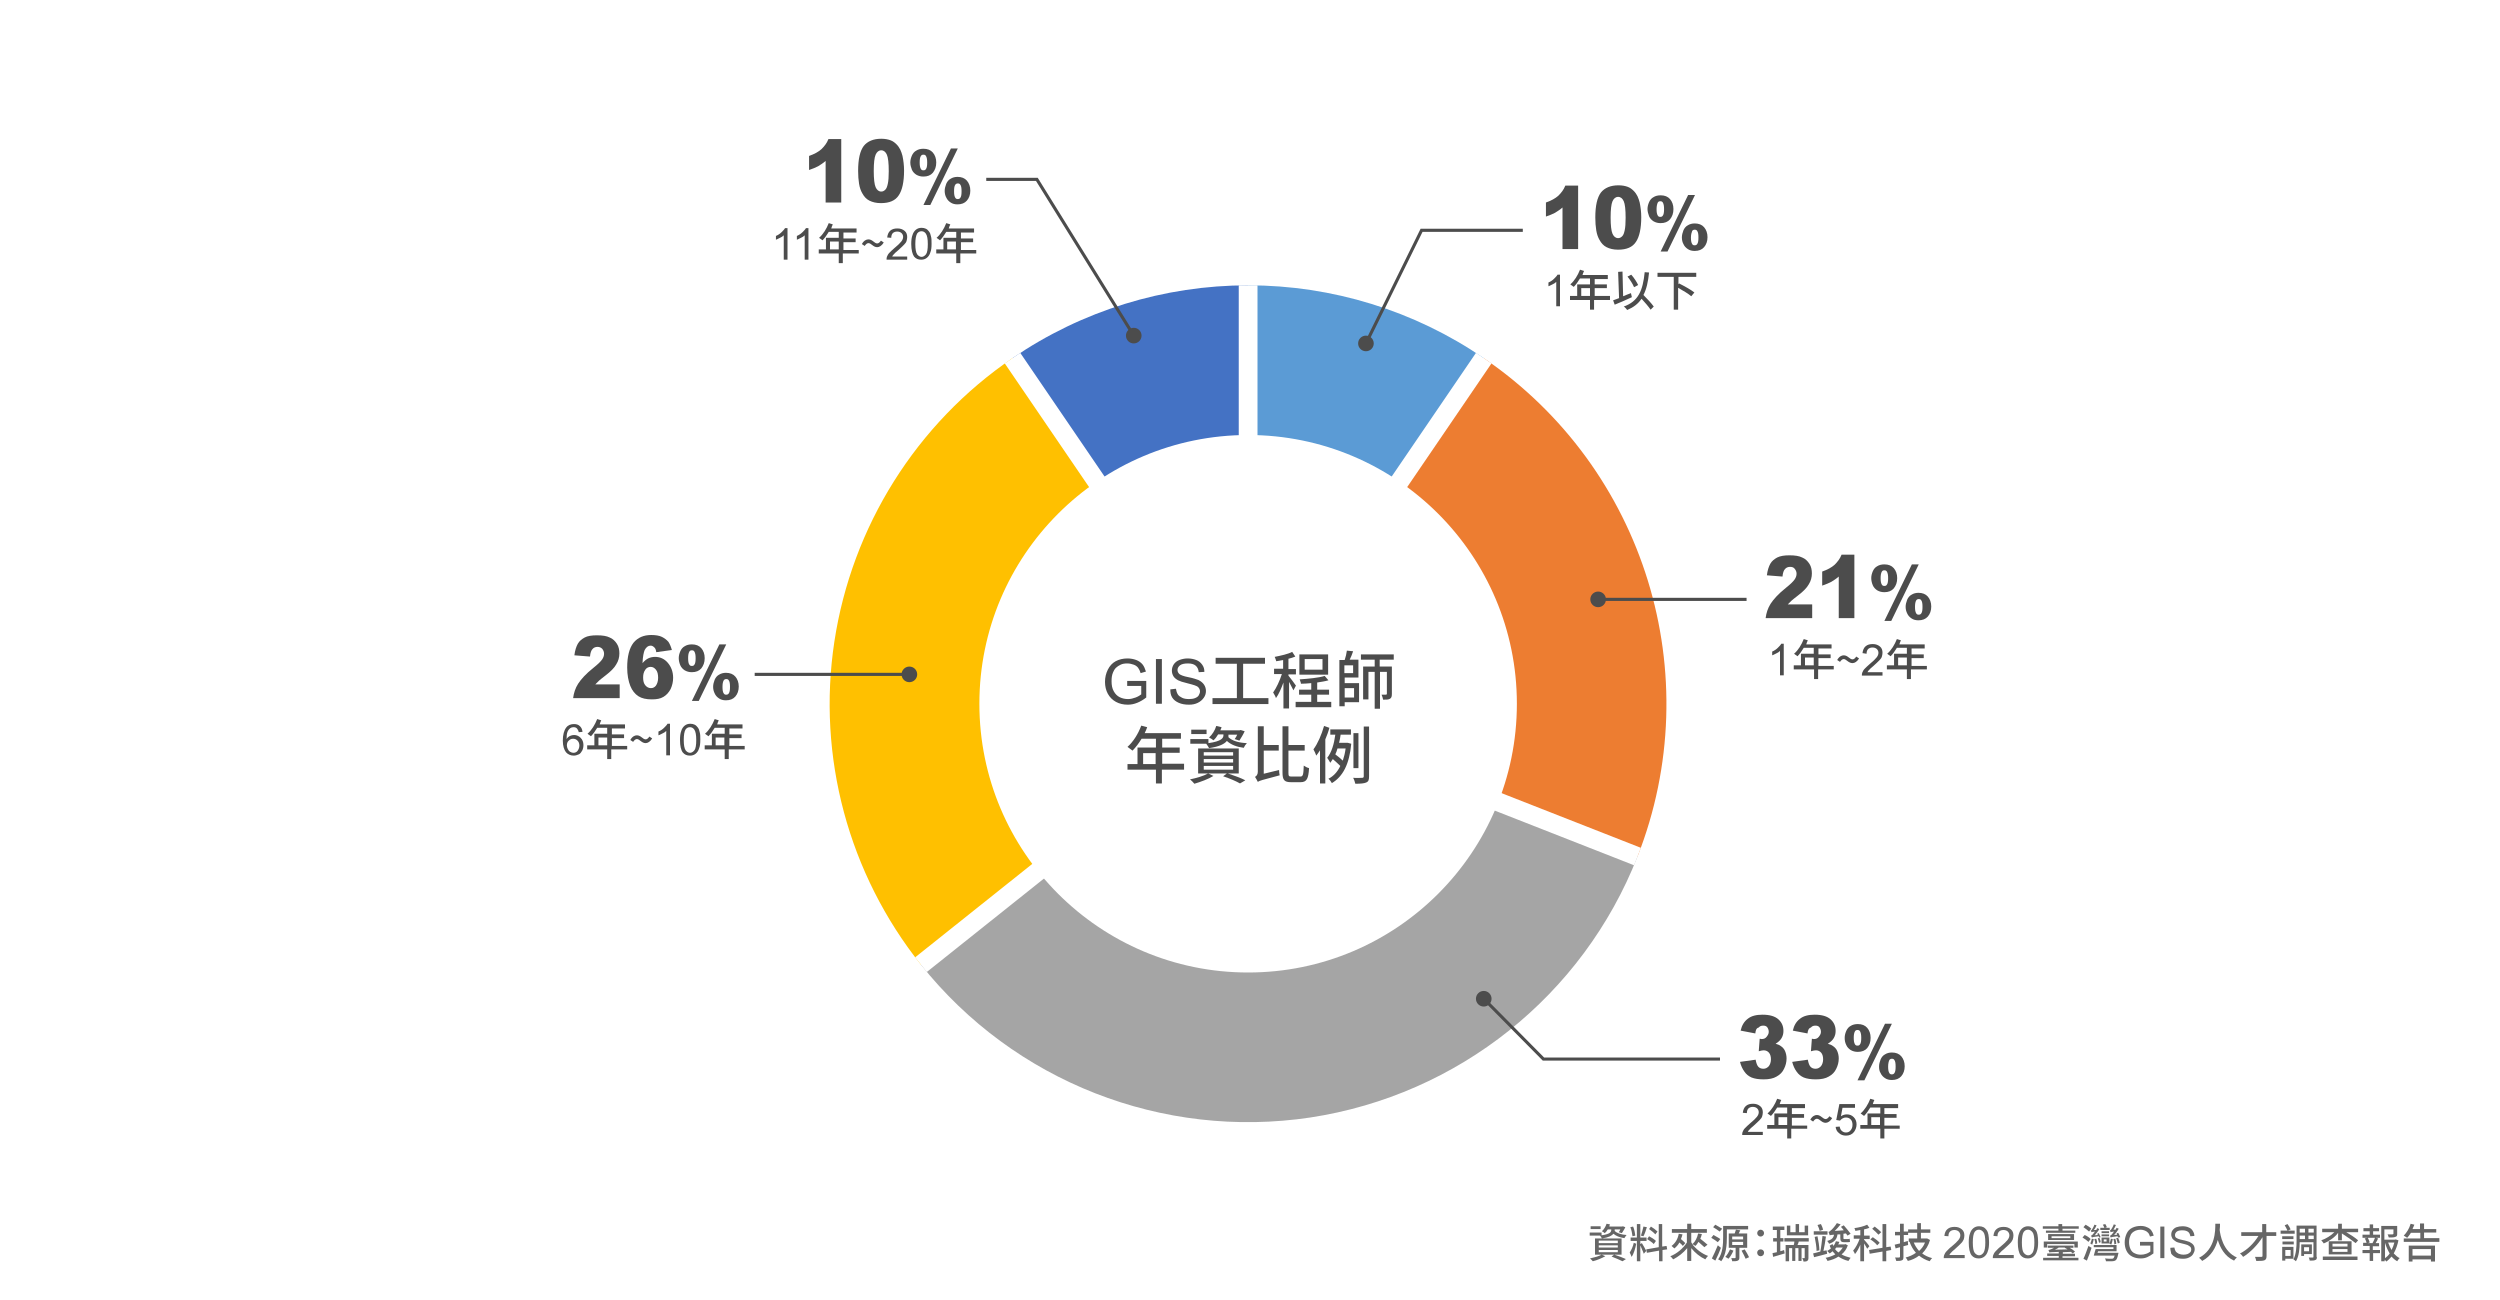<?xml version="1.0" encoding="utf-8"?>
<!-- Generator: Adobe Illustrator 25.2.0, SVG Export Plug-In . SVG Version: 6.00 Build 0)  -->
<svg version="1.1" xmlns="http://www.w3.org/2000/svg" xmlns:xlink="http://www.w3.org/1999/xlink" x="0px" y="0px"
	 viewBox="0 0 800 416" style="enable-background:new 0 0 800 416;" xml:space="preserve">
<style type="text/css">
	.st0{fill:#004AAC;}
	.st1{opacity:0.1;fill:#606060;}
	.st2{fill:url(#SVGID_1_);}
	.st3{fill:none;stroke:#FFFFFF;stroke-width:17;stroke-linecap:round;stroke-linejoin:round;stroke-miterlimit:10;}
	.st4{opacity:0.4;fill:#FFFFFF;}
	.st5{opacity:0.6;fill:#FFFFFF;}
	.st6{fill:url(#SVGID_2_);}
	.st7{fill:#003875;}
	.st8{fill:#FFFFFF;}
	.st9{fill:url(#SVGID_3_);}
	.st10{fill:url(#SVGID_4_);}
	.st11{opacity:0.7;}
	.st12{opacity:0.8;}
	.st13{opacity:0.9;}
	.st14{opacity:0.1;}
	.st15{fill:url(#SVGID_5_);}
	.st16{fill:#77B6FF;}
	.st17{fill:url(#SVGID_6_);}
	.st18{fill:url(#SVGID_7_);}
	.st19{fill:url(#SVGID_8_);}
	.st20{fill:url(#SVGID_9_);}
	.st21{fill:#1FC7FF;}
	.st22{fill:#FFBB10;}
	.st23{fill:#006FD3;}
	.st24{fill:none;stroke:#666666;stroke-width:0.799;stroke-miterlimit:10;}
	.st25{fill:#666666;}
	.st26{fill:url(#SVGID_10_);}
	.st27{fill:url(#SVGID_11_);}
	.st28{fill:url(#SVGID_12_);}
	.st29{fill:url(#SVGID_13_);}
	.st30{fill:url(#SVGID_14_);}
	.st31{fill:#E9F6FF;}
	.st32{opacity:0.7;fill:#505E68;}
	.st33{opacity:0.4;fill:#2473FF;}
	.st34{clip-path:url(#SVGID_16_);}
	.st35{fill:#FFE67D;}
	.st36{opacity:0.2;}
	.st37{fill:#022647;}
	.st38{fill:#043559;}
	.st39{fill:#DFDFE1;}
	.st40{fill:#EFC4A0;}
	.st41{fill:#A8743A;}
	.st42{fill:#F4D2B3;}
	.st43{fill:#F4C49D;}
	.st44{fill:#E0AB80;}
	.st45{fill:#2E1C12;}
	.st46{fill:#EA8375;}
	.st47{fill:#AA2D21;}
	.st48{fill:url(#SVGID_17_);}
	.st49{fill:url(#SVGID_18_);}
	.st50{opacity:0.5;}
	.st51{fill:#5BC6E3;}
	.st52{fill:#A7EDF8;}
	.st53{fill:#9DDDEE;}
	.st54{fill:url(#SVGID_19_);}
	.st55{fill:url(#SVGID_20_);}
	.st56{fill:url(#SVGID_21_);}
	.st57{fill:url(#SVGID_22_);}
	.st58{fill:url(#SVGID_23_);}
	.st59{fill:url(#SVGID_24_);}
	.st60{fill:url(#SVGID_25_);}
	.st61{fill:none;stroke:#666666;stroke-width:0.69;stroke-miterlimit:10;}
	.st62{fill:url(#SVGID_26_);}
	.st63{fill:url(#SVGID_27_);}
	.st64{fill:url(#SVGID_28_);}
	.st65{fill:url(#SVGID_29_);}
	.st66{fill:url(#SVGID_30_);}
	.st67{clip-path:url(#SVGID_32_);}
	.st68{fill:url(#SVGID_33_);}
	.st69{fill:url(#SVGID_34_);}
	.st70{fill:url(#SVGID_35_);}
	.st71{fill:url(#SVGID_36_);}
	.st72{fill:url(#SVGID_37_);}
	.st73{fill:url(#SVGID_38_);}
	.st74{fill:url(#SVGID_39_);}
	.st75{fill:none;stroke:#666666;stroke-width:0.722;stroke-miterlimit:10;}
	.st76{fill:url(#SVGID_40_);}
	.st77{fill:url(#SVGID_41_);}
	.st78{fill:url(#SVGID_42_);}
	.st79{fill:url(#SVGID_43_);}
	.st80{fill:url(#SVGID_44_);}
	.st81{clip-path:url(#SVGID_46_);}
	.st82{fill:url(#SVGID_47_);}
	.st83{fill:url(#SVGID_48_);}
	.st84{fill:#F5FEFF;}
	.st85{fill:none;stroke:#F5FEFF;stroke-width:10.899;stroke-linecap:round;stroke-linejoin:round;stroke-miterlimit:10;}
	.st86{fill:url(#SVGID_49_);}
	.st87{fill:#FFD400;}
	.st88{fill:url(#SVGID_50_);}
	.st89{fill:url(#SVGID_51_);}
	.st90{fill:url(#SVGID_52_);}
	.st91{fill:url(#SVGID_53_);}
	.st92{fill:url(#SVGID_54_);}
	.st93{fill:url(#SVGID_55_);}
	.st94{fill:url(#SVGID_56_);}
	.st95{fill:url(#SVGID_57_);}
	.st96{fill:url(#SVGID_58_);}
	.st97{fill:url(#SVGID_59_);}
	.st98{fill:url(#SVGID_60_);}
	.st99{fill:url(#SVGID_61_);}
	.st100{fill:url(#SVGID_62_);}
	.st101{clip-path:url(#SVGID_64_);}
	.st102{fill:url(#SVGID_65_);}
	.st103{fill:url(#SVGID_66_);}
	.st104{fill:url(#SVGID_67_);}
	.st105{fill:url(#SVGID_68_);}
	.st106{fill:url(#SVGID_69_);}
	.st107{fill:url(#SVGID_70_);}
	.st108{fill:url(#SVGID_71_);}
	.st109{fill:url(#SVGID_72_);}
	.st110{fill:url(#SVGID_73_);}
	.st111{fill:url(#SVGID_74_);}
	.st112{fill:url(#SVGID_75_);}
	.st113{fill:url(#SVGID_76_);}
	.st114{fill:url(#SVGID_77_);}
	.st115{fill:url(#SVGID_78_);}
	.st116{fill:url(#SVGID_79_);}
	.st117{fill:url(#SVGID_80_);}
	.st118{fill:url(#SVGID_81_);}
	.st119{clip-path:url(#SVGID_83_);}
	.st120{fill:url(#SVGID_84_);}
	.st121{fill:url(#SVGID_85_);}
	.st122{fill:url(#SVGID_86_);}
	.st123{fill:url(#SVGID_87_);}
	.st124{fill:url(#SVGID_88_);}
	.st125{opacity:0.3;}
	.st126{opacity:0.88;}
	.st127{opacity:0.88;fill:#20ADE5;}
	.st128{display:none;}
	.st129{display:inline;}
	.st130{fill:url(#SVGID_89_);}
	.st131{fill:url(#SVGID_90_);}
	.st132{fill:url(#SVGID_91_);}
	.st133{fill:#F2CCAA;}
	.st134{fill:#281111;}
	.st135{fill:#3A2222;}
	.st136{fill:#D8CA4C;}
	.st137{fill:#7F7F7F;}
	.st138{fill:none;stroke:#CECECE;stroke-width:1.6;stroke-miterlimit:10;}
	.st139{fill:#5B9BD5;}
	.st140{fill:none;stroke:#000000;stroke-width:1.6;stroke-miterlimit:10;}
	.st141{fill:#ED7D31;}
	.st142{fill:#4472C4;}
	.st143{fill:#FFC000;}
	.st144{fill:#A5A5A5;}
	.st145{fill:none;stroke:#FFFFFF;stroke-width:6;stroke-miterlimit:10;}
	.st146{fill:#4C4C4C;}
	.st147{fill:none;stroke:#4C4C4C;stroke-miterlimit:10;}
	.st148{fill:#70AD47;}
	.st149{fill:none;stroke:#4C4C4C;stroke-width:2;stroke-miterlimit:10;}
	.st150{fill:none;stroke:#FFFFFF;stroke-width:4;stroke-miterlimit:10;}
	.st151{fill:none;stroke:#FFFFFF;stroke-width:3.347;stroke-miterlimit:10;}
	.st152{fill:none;stroke:#CECECE;stroke-width:1.577;stroke-miterlimit:10;}
	.st153{fill:none;stroke:#000000;stroke-width:1.577;stroke-miterlimit:10;}
	.st154{fill:none;stroke:#FFFFFF;stroke-width:1.052;stroke-miterlimit:10;}
	.st155{fill:#E69138;}
	.st156{fill:#38761D;}
	.st157{fill:#B45F06;}
	.st158{fill:#0B5394;}
	.st159{fill:none;stroke:#333333;stroke-width:1.6;stroke-miterlimit:10;}
	.st160{fill:#306E84;}
	.st161{fill:#FF9900;}
	.st162{fill:#CC0000;}
	.st163{fill:#65728C;}
	.st164{fill:#606060;}
</style>
<g id="BG">
</g>
<g id="插畫">
</g>
<g id="標題_x2B_logo">
</g>
<g id="參考" class="st128">
</g>
<g id="圖表">
	<g>
		<path class="st8" d="M0,0h800v416H0V0z"/>
		<g>
			<path class="st139" d="M399.4,91.3c26.9,0,53.2,8.1,75.4,23.3l-75.4,110.6V91.3z"/>
			<path class="st141" d="M474.8,114.6c51.6,35.2,72,101.4,49.2,159.5l-124.6-48.9L474.8,114.6z"/>
			<path class="st142" d="M324,114.6c22.2-15.2,48.5-23.3,75.4-23.3v133.9L324,114.6z"/>
			<path class="st143" d="M294.7,308.7c-23.2-29.1-33.3-66.6-27.7-103.4c5.6-36.8,26.2-69.7,57-90.7l75.4,110.6L294.7,308.7z"/>
			<path class="st144" d="M524,274.1c-17.5,44.5-57.4,76.3-104.7,83.5c-47.3,7.1-94.8-11.5-124.6-48.9l104.7-83.5L524,274.1z"/>
		</g>
		<path class="st145" d="M399.4,225.2l75.4-110.6"/>
		<path class="st145" d="M399.4,91.3v133.9"/>
		<path class="st145" d="M324,114.6l75.4,110.6"/>
		<path class="st145" d="M294.7,308.7l104.7-83.5L524,274.1"/>
		<g>
			<circle class="st8" cx="399.4" cy="225.2" r="86"/>
			<g>
				<path class="st146" d="M360.7,219.6v-1.7l6.1,0v5.3c-0.9,0.7-1.9,1.3-2.9,1.7s-2,0.6-3,0.6c-1.4,0-2.7-0.3-3.8-0.9
					s-2-1.5-2.6-2.6s-0.9-2.4-0.9-3.8c0-1.4,0.3-2.7,0.9-3.9s1.4-2.1,2.5-2.7s2.4-0.9,3.8-0.9c1,0,2,0.2,2.8,0.5s1.5,0.8,2,1.4
					s0.8,1.4,1.1,2.3l-1.7,0.5c-0.2-0.7-0.5-1.3-0.8-1.7s-0.8-0.8-1.4-1s-1.3-0.4-2-0.4c-0.9,0-1.6,0.1-2.2,0.4s-1.1,0.6-1.5,1
					s-0.7,0.9-0.9,1.4c-0.4,0.9-0.5,1.8-0.5,2.9c0,1.3,0.2,2.3,0.7,3.2s1.1,1.5,1.9,1.9s1.7,0.6,2.7,0.6c0.8,0,1.6-0.2,2.4-0.5
					s1.4-0.7,1.8-1v-2.7H360.7z"/>
				<path class="st146" d="M369.9,225.2v-14.3h1.9v14.3H369.9z"/>
				<path class="st146" d="M374.5,220.6l1.8-0.2c0.1,0.7,0.3,1.3,0.6,1.8s0.8,0.8,1.4,1.1s1.4,0.4,2.2,0.4c0.7,0,1.4-0.1,1.9-0.3
					s1-0.5,1.2-0.9s0.4-0.8,0.4-1.2c0-0.4-0.1-0.8-0.4-1.2s-0.7-0.6-1.3-0.8c-0.4-0.1-1.2-0.4-2.5-0.7s-2.2-0.6-2.8-0.9
					c-0.7-0.4-1.2-0.8-1.5-1.3s-0.5-1.1-0.5-1.8c0-0.7,0.2-1.4,0.6-2s1-1.1,1.8-1.4s1.7-0.5,2.6-0.5c1.1,0,2,0.2,2.8,0.5
					s1.4,0.8,1.9,1.5s0.7,1.4,0.7,2.3l-1.8,0.1c-0.1-0.9-0.4-1.6-1-2.1s-1.4-0.7-2.5-0.7c-1.1,0-2,0.2-2.5,0.6s-0.8,0.9-0.8,1.5
					c0,0.5,0.2,0.9,0.6,1.3c0.4,0.3,1.3,0.7,2.9,1s2.6,0.7,3.2,0.9c0.8,0.4,1.4,0.9,1.8,1.5s0.6,1.3,0.6,2c0,0.8-0.2,1.5-0.7,2.2
					s-1.1,1.2-1.9,1.6s-1.7,0.6-2.8,0.6c-1.3,0-2.4-0.2-3.3-0.6s-1.6-0.9-2.1-1.7S374.5,221.5,374.5,220.6z"/>
				<path class="st146" d="M405.9,223.4v1.9H388v-1.9h7.8v-11h-6.8v-1.9h15.8v1.9h-7v11H405.9z"/>
				<path class="st146" d="M413.9,220.9c-0.3-0.6-0.9-1.7-1.4-2.7v8.5h-1.8v-8.3c-0.7,1.9-1.5,3.8-2.4,5c-0.1-0.5-0.6-1.3-0.9-1.8
					c1-1.4,2.1-3.7,2.8-5.9h-2.5V214h2.9v-2.8c-0.7,0.1-1.5,0.3-2.2,0.4c-0.1-0.4-0.3-1-0.5-1.4c2-0.4,4.3-0.9,5.6-1.6l1,1.5
					c-0.7,0.3-1.4,0.5-2.2,0.7v3.3h2.4v1.7h-2.4v0.4c0.5,0.6,2.1,2.7,2.4,3.2L413.9,220.9z M426,224.6v1.7h-11.4v-1.7h5v-2.3h-3.9
					v-1.6h3.9v-2.1c-1.1,0.1-2.3,0.2-3.3,0.2c0-0.4-0.3-1-0.4-1.4c2.8-0.2,6.1-0.5,8-1.1l1.2,1.4c-1,0.3-2.3,0.5-3.6,0.7v2.3h3.8
					v1.6h-3.8v2.3H426z M425,215.9h-9.2v-6.5h9.2V215.9z M423.2,210.9h-5.7v3.4h5.7V210.9z"/>
				<path class="st146" d="M430.3,218.6h4.6v6.1h-4.6v1.3h-1.7v-14.8h1.7c0.3-0.9,0.6-2.1,0.7-3l2,0.2c-0.3,0.9-0.7,1.9-1.1,2.7h2.8
					v5.7h-4.4V218.6z M433,212.9h-2.8v2.5h2.8V212.9z M430.3,220.2v3h3v-3H430.3z M441.5,211.1v2.2h3.9v8.7c0,0.8-0.1,1.3-0.6,1.6
					c-0.5,0.3-1.2,0.3-2.2,0.3c-0.1-0.5-0.3-1.2-0.5-1.6c0.6,0,1.2,0,1.4,0c0.2,0,0.3-0.1,0.3-0.3v-7h-2.2v11.8h-1.7v-11.8h-2v8.8
					h-1.7v-10.5h3.7v-2.2h-4.4v-1.7H446v1.7H441.5z"/>
				<path class="st146" d="M378.8,246.3h-7v4.4h-1.9v-4.4h-9.1v-1.8h3.2v-5.3h5.9v-2.8h-4.6c-0.9,1.5-1.9,2.8-2.9,3.8
					c-0.4-0.3-1.2-0.9-1.6-1.2c1.8-1.6,3.4-4.1,4.4-6.8l1.9,0.5c-0.2,0.6-0.5,1.3-0.8,1.9h11.6v1.8h-6v2.8h5.6v1.7h-5.6v3.5h7V246.3
					z M369.8,244.5V241h-4v3.5H369.8z"/>
				<path class="st146" d="M393.1,235.4c0,0.1,0,0.3,0,0.5c1.1,1.1,3.2,1.8,5.9,1.9c-0.4,0.4-0.8,1-1,1.5c-2.3-0.3-4.1-1-5.4-2.2
					c-0.7,0.9-2.3,1.8-5.7,2.3c-0.2-0.4-0.6-1-0.9-1.4h-5.1v-1.5h5.8v1.3c4.3-0.6,4.8-1.7,4.8-2.5v-0.3h-1.7
					c-0.4,0.7-0.9,1.4-1.5,1.9c-0.3-0.3-1-0.7-1.4-0.9c1-0.9,1.9-2.3,2.3-3.7l1.7,0.4c-0.1,0.3-0.2,0.7-0.4,1h6.2l0.3-0.1l1.3,0.4
					c-0.5,1.1-1.2,2.2-1.7,3l-1.5-0.5c0.3-0.4,0.6-0.9,0.8-1.4h-2.8V235.4z M392.9,247.5c2.1,0.7,4.3,1.5,5.6,2.2l-1.7,1
					c-1.2-0.7-3.3-1.6-5.4-2.3l1.2-0.9h-6l1.7,0.8c-1.6,1-4.1,1.9-6.1,2.5c-0.3-0.4-1-1.1-1.4-1.4c2-0.4,4.4-1.1,5.8-1.9h-3.2v-8h13
					v8H392.9z M386.1,234.9h-4.9v-1.4h4.9V234.9z M385.2,241.8h9.4v-1.1h-9.4V241.8z M385.2,244h9.4v-1.1h-9.4V244z M385.2,246.3
					h9.4v-1.2h-9.4V246.3z"/>
				<path class="st146" d="M409.3,246.4c0,0.6,0.1,1.3,0.2,1.7c-5.6,1.5-6.5,1.7-7,2.1c-0.2-0.4-0.6-1.2-0.9-1.6
					c0.4-0.2,0.9-0.7,0.9-1.6v-14.6h1.9v6h4.8v1.8h-4.8v7.4L409.3,246.4z M416.1,248.5c0.9,0,1-0.7,1.1-3.5c0.4,0.3,1.2,0.7,1.7,0.8
					c-0.2,3.3-0.7,4.5-2.7,4.5h-3.1c-2.1,0-2.7-0.7-2.7-3.1v-14.8h1.9v6h5.2v1.8h-5.2v7c0,1.1,0.1,1.3,1,1.3H416.1z"/>
				<path class="st146" d="M425.4,232.9c-0.3,1.2-0.8,2.5-1.3,3.7v14.1h-1.7v-10.6c-0.4,0.6-0.8,1.2-1.2,1.7c-0.1-0.4-0.6-1.5-0.9-2
					c1.4-1.9,2.6-4.7,3.4-7.5L425.4,232.9z M431.3,237.7l1.1,0.3c-0.6,6.6-2.7,10.5-6.2,12.6c-0.2-0.4-0.7-1.1-1.1-1.4
					c1.6-0.8,2.9-2.2,3.8-4.1c-0.6-0.6-1.6-1.5-2.4-2.2c-0.3,0.4-0.5,0.8-0.8,1.2c-0.2-0.4-0.7-1.2-1-1.6c1.4-1.7,2.2-4.4,2.6-7.4
					h-1.6v-1.7h6.6v1.7H429c-0.1,0.9-0.3,1.8-0.5,2.6h2.6L431.3,237.7z M428,239.5c-0.2,0.7-0.4,1.3-0.7,1.9c0.8,0.6,1.8,1.4,2.4,2
					c0.4-1.2,0.7-2.4,0.9-3.9H428z M438.1,232.5v15.9c0,1.2-0.2,1.7-0.9,2c-0.7,0.3-1.8,0.4-3.5,0.4c-0.1-0.5-0.4-1.4-0.7-1.9
					c1.3,0.1,2.5,0,2.9,0c0.3,0,0.5-0.1,0.5-0.5v-15.9H438.1z M434.7,245.8h-1.6v-11.2h1.6V245.8z"/>
			</g>
		</g>
		<g>
			<g>
				<path class="st146" d="M561.7,330.7l-4.7-0.9c0.4-1.7,1.1-2.9,2.3-3.8c1.1-0.9,2.7-1.3,4.7-1.3c2.3,0,4,0.5,5.1,1.5
					s1.6,2.2,1.6,3.7c0,0.9-0.2,1.6-0.6,2.3c-0.4,0.7-1.1,1.3-1.9,1.8c0.7,0.2,1.2,0.4,1.6,0.7c0.6,0.4,1.1,0.9,1.4,1.6
					c0.3,0.7,0.5,1.5,0.5,2.4c0,1.2-0.3,2.3-0.8,3.3c-0.5,1.1-1.3,1.9-2.4,2.5c-1,0.6-2.4,0.9-4.1,0.9c-1.6,0-2.9-0.2-3.9-0.6
					c-0.9-0.4-1.7-1-2.3-1.9c-0.6-0.8-1.1-1.9-1.4-3.1l5-0.7c0.2,1.1,0.5,1.9,0.9,2.3s0.9,0.6,1.6,0.6c0.7,0,1.2-0.3,1.7-0.8
					c0.4-0.5,0.7-1.3,0.7-2.2c0-0.9-0.2-1.6-0.6-2.1s-1-0.8-1.7-0.8c-0.4,0-0.9,0.1-1.6,0.3l0.3-4c0.3,0,0.5,0.1,0.6,0.1
					c0.7,0,1.2-0.2,1.6-0.7c0.4-0.5,0.7-1,0.7-1.6c0-0.6-0.2-1.1-0.5-1.5c-0.3-0.4-0.8-0.5-1.3-0.5c-0.6,0-1.1,0.2-1.4,0.6
					C562,329,561.8,329.7,561.7,330.7z"/>
				<path class="st146" d="M578.4,330.7l-4.7-0.9c0.4-1.7,1.1-2.9,2.3-3.8c1.1-0.9,2.7-1.3,4.7-1.3c2.3,0,4,0.5,5.1,1.5
					s1.6,2.2,1.6,3.7c0,0.9-0.2,1.6-0.6,2.3c-0.4,0.7-1.1,1.3-1.9,1.8c0.7,0.2,1.2,0.4,1.6,0.7c0.6,0.4,1.1,0.9,1.4,1.6
					c0.3,0.7,0.5,1.5,0.5,2.4c0,1.2-0.3,2.3-0.8,3.3c-0.5,1.1-1.3,1.9-2.4,2.5c-1,0.6-2.4,0.9-4.1,0.9c-1.6,0-2.9-0.2-3.9-0.6
					c-0.9-0.4-1.7-1-2.3-1.9c-0.6-0.8-1.1-1.9-1.4-3.1l5-0.7c0.2,1.1,0.5,1.9,0.9,2.3s0.9,0.6,1.6,0.6c0.7,0,1.2-0.3,1.7-0.8
					c0.4-0.5,0.7-1.3,0.7-2.2c0-0.9-0.2-1.6-0.6-2.1s-1-0.8-1.7-0.8c-0.4,0-0.9,0.1-1.6,0.3l0.3-4c0.3,0,0.5,0.1,0.6,0.1
					c0.7,0,1.2-0.2,1.6-0.7c0.4-0.5,0.7-1,0.7-1.6c0-0.6-0.2-1.1-0.5-1.5c-0.3-0.4-0.8-0.5-1.3-0.5c-0.6,0-1.1,0.2-1.4,0.6
					C578.8,329,578.5,329.7,578.4,330.7z"/>
				<path class="st146" d="M590.3,332.1c0-0.8,0.2-1.5,0.5-2.2c0.3-0.7,0.8-1.3,1.4-1.6c0.6-0.4,1.4-0.6,2.3-0.6
					c1.3,0,2.3,0.4,3,1.2c0.7,0.8,1.1,1.9,1.1,3.2c0,1.4-0.4,2.4-1.1,3.3c-0.7,0.8-1.7,1.2-3,1.2c-0.9,0-1.6-0.2-2.3-0.6
					c-0.6-0.4-1.1-0.9-1.4-1.6C590.4,333.6,590.3,332.9,590.3,332.1z M593.2,332.1c0,1,0.1,1.6,0.4,2.1c0.2,0.3,0.4,0.4,0.8,0.4
					s0.6-0.1,0.8-0.4c0.3-0.4,0.4-1.1,0.4-2.1c0-0.9-0.1-1.6-0.4-2.1c-0.2-0.3-0.4-0.4-0.8-0.4s-0.6,0.1-0.8,0.4
					C593.3,330.5,593.2,331.2,593.2,332.1z M603.2,327.6h2.2l-8.8,18.1h-2.2L603.2,327.6z M601.3,341.3c0-0.8,0.2-1.5,0.5-2.3
					c0.3-0.7,0.8-1.3,1.4-1.6c0.6-0.4,1.4-0.6,2.2-0.6c1.3,0,2.3,0.4,3,1.2c0.7,0.8,1.1,1.9,1.1,3.2s-0.4,2.4-1.1,3.2
					c-0.7,0.8-1.7,1.2-3,1.2c-0.9,0-1.6-0.2-2.2-0.6c-0.6-0.4-1.1-0.9-1.4-1.6C601.4,342.8,601.3,342.1,601.3,341.3z M604.2,341.3
					c0,1,0.1,1.6,0.4,2.1c0.2,0.3,0.4,0.4,0.8,0.4c0.3,0,0.6-0.1,0.8-0.4c0.3-0.4,0.4-1.1,0.4-2.1s-0.1-1.7-0.4-2.1
					c-0.2-0.3-0.4-0.4-0.8-0.4c-0.3,0-0.6,0.1-0.8,0.4C604.4,339.6,604.2,340.3,604.2,341.3z"/>
			</g>
			<g>
				<g>
					<path class="st146" d="M564.1,362v1.2h-6.6c0-0.3,0-0.6,0.1-0.9c0.2-0.5,0.4-0.9,0.8-1.3c0.4-0.4,0.9-0.9,1.6-1.5
						c1.1-0.9,1.8-1.6,2.2-2.1c0.4-0.5,0.6-1,0.6-1.5c0-0.5-0.2-0.9-0.5-1.2c-0.3-0.3-0.8-0.5-1.4-0.5c-0.6,0-1.1,0.2-1.4,0.5
						s-0.5,0.8-0.5,1.5l-1.3-0.1c0.1-0.9,0.4-1.7,1-2.2c0.6-0.5,1.3-0.7,2.3-0.7c1,0,1.7,0.3,2.3,0.8s0.8,1.2,0.8,2
						c0,0.4-0.1,0.8-0.2,1.2s-0.4,0.8-0.8,1.2c-0.4,0.4-1,1-1.9,1.8c-0.7,0.6-1.2,1-1.4,1.3c-0.2,0.2-0.4,0.4-0.5,0.7H564.1z"/>
					<path class="st146" d="M578.1,361.2h-4.9v3.1h-1.3v-3.1h-6.4V360h2.3v-3.7h4.1v-1.9h-3.2c-0.6,1-1.3,2-2,2.7
						c-0.3-0.2-0.8-0.6-1.1-0.8c1.3-1.1,2.4-2.9,3.1-4.7l1.3,0.4c-0.2,0.4-0.4,0.9-0.5,1.3h8.1v1.3h-4.2v1.9h3.9v1.2h-3.9v2.5h4.9
						V361.2z M571.9,360v-2.5h-2.8v2.5H571.9z"/>
					<path class="st146" d="M581.4,358c-0.4,0-0.8,0.3-1.2,0.9l-0.9-0.6c0.6-1.1,1.4-1.5,2.1-1.5c1.3,0,1.9,1.3,2.8,1.3
						c0.4,0,0.8-0.3,1.2-0.9l0.9,0.6c-0.6,1-1.4,1.5-2.1,1.5C582.9,359.3,582.3,358,581.4,358z"/>
					<path class="st146" d="M587.4,360.6l1.3-0.1c0.1,0.6,0.3,1.1,0.7,1.4c0.3,0.3,0.8,0.5,1.3,0.5c0.6,0,1.1-0.2,1.5-0.7
						s0.6-1,0.6-1.8c0-0.7-0.2-1.3-0.6-1.7c-0.4-0.4-0.9-0.6-1.5-0.6c-0.4,0-0.8,0.1-1.1,0.3c-0.3,0.2-0.6,0.4-0.8,0.7l-1.2-0.2
						l1-5.1h5v1.2h-4l-0.5,2.7c0.6-0.4,1.2-0.6,1.9-0.6c0.9,0,1.6,0.3,2.2,0.9s0.9,1.4,0.9,2.3c0,0.9-0.3,1.7-0.8,2.4
						c-0.6,0.8-1.5,1.2-2.6,1.2c-0.9,0-1.7-0.3-2.2-0.8C587.8,362.1,587.5,361.4,587.4,360.6z"/>
					<path class="st146" d="M607.9,361.2H603v3.1h-1.3v-3.1h-6.4V360h2.3v-3.7h4.1v-1.9h-3.2c-0.6,1-1.3,2-2,2.7
						c-0.3-0.2-0.8-0.6-1.1-0.8c1.3-1.1,2.4-2.9,3.1-4.7l1.3,0.4c-0.2,0.4-0.4,0.9-0.5,1.3h8.1v1.3H603v1.9h3.9v1.2H603v2.5h4.9
						V361.2z M601.6,360v-2.5h-2.8v2.5H601.6z"/>
				</g>
			</g>
			<polyline class="st147" points="550.4,338.9 493.9,338.9 474.8,319.6 			"/>
			<circle class="st146" cx="474.8" cy="319.6" r="2.5"/>
		</g>
		<g>
			<g>
				<path class="st146" d="M505,59.4v20.3h-5V66.4c-0.8,0.7-1.6,1.2-2.4,1.7c-0.8,0.4-1.7,0.8-2.9,1.2v-4.5c1.7-0.6,3-1.3,4-2.2
					c0.9-0.9,1.7-1.9,2.2-3.2H505z"/>
				<path class="st146" d="M510.5,69.6c0-3.8,0.6-6.4,1.8-8c1.2-1.5,3.1-2.3,5.6-2.3c1.2,0,2.2,0.2,3,0.5c0.8,0.3,1.4,0.8,1.9,1.3
					c0.5,0.5,0.9,1.1,1.2,1.7c0.3,0.6,0.5,1.3,0.7,2c0.3,1.5,0.5,3,0.5,4.7c0,3.6-0.6,6.3-1.7,7.9c-1.1,1.7-3,2.5-5.7,2.5
					c-1.5,0-2.7-0.3-3.7-0.8s-1.7-1.3-2.3-2.4c-0.4-0.7-0.8-1.7-1-3C510.6,72.5,510.5,71.1,510.5,69.6z M515.4,69.6
					c0,2.5,0.2,4.3,0.6,5.2c0.4,0.9,1,1.4,1.8,1.4c0.5,0,0.9-0.2,1.3-0.6s0.6-1,0.8-1.9c0.2-0.9,0.3-2.2,0.3-4
					c0-2.6-0.2-4.4-0.6-5.3c-0.4-0.9-1-1.4-1.8-1.4c-0.8,0-1.4,0.5-1.8,1.4S515.4,67.1,515.4,69.6z"/>
				<path class="st146" d="M527.2,66.9c0-0.8,0.2-1.5,0.5-2.2s0.8-1.3,1.4-1.6c0.6-0.4,1.4-0.6,2.3-0.6c1.3,0,2.3,0.4,3,1.2
					c0.7,0.8,1.1,1.9,1.1,3.2c0,1.4-0.4,2.4-1.1,3.3c-0.7,0.8-1.7,1.2-3,1.2c-0.9,0-1.6-0.2-2.3-0.6c-0.6-0.4-1.1-0.9-1.4-1.6
					C527.4,68.4,527.2,67.6,527.2,66.9z M530.1,66.9c0,1,0.1,1.6,0.4,2.1c0.2,0.3,0.4,0.4,0.8,0.4s0.6-0.1,0.8-0.4
					c0.3-0.4,0.4-1.1,0.4-2.1c0-0.9-0.1-1.6-0.4-2.1c-0.2-0.3-0.4-0.4-0.8-0.4s-0.6,0.1-0.8,0.4C530.3,65.2,530.1,65.9,530.1,66.9z
					 M540.2,62.4h2.2l-8.8,18.1h-2.2L540.2,62.4z M538.2,76c0-0.8,0.2-1.5,0.5-2.3c0.3-0.7,0.8-1.3,1.4-1.6c0.6-0.4,1.4-0.6,2.2-0.6
					c1.3,0,2.3,0.4,3,1.2c0.7,0.8,1.1,1.9,1.1,3.2s-0.4,2.4-1.1,3.2c-0.7,0.8-1.7,1.2-3,1.2c-0.9,0-1.6-0.2-2.2-0.6
					c-0.6-0.4-1.1-0.9-1.4-1.6C538.4,77.6,538.2,76.8,538.2,76z M541.1,76c0,1,0.1,1.6,0.4,2.1c0.2,0.3,0.4,0.4,0.8,0.4
					c0.3,0,0.6-0.1,0.8-0.4c0.3-0.4,0.4-1.1,0.4-2.1c0-1-0.1-1.7-0.4-2.1c-0.2-0.3-0.4-0.4-0.8-0.4c-0.3,0-0.6,0.1-0.8,0.4
					C541.3,74.4,541.1,75.1,541.1,76z"/>
			</g>
			<g>
				<g>
					<path class="st146" d="M499.2,98h-1.2v-7.8c-0.3,0.3-0.7,0.6-1.2,0.8s-0.9,0.5-1.3,0.6v-1.2c0.7-0.3,1.3-0.7,1.8-1.2
						s0.9-0.9,1.1-1.3h0.8V98z"/>
					<path class="st146" d="M515,96h-4.9v3.1h-1.3V96h-6.4v-1.3h2.3V91h4.1v-1.9h-3.2c-0.6,1-1.3,2-2,2.7c-0.3-0.2-0.8-0.6-1.1-0.8
						c1.3-1.1,2.4-2.9,3.1-4.7l1.3,0.4c-0.2,0.4-0.4,0.9-0.5,1.3h8.1v1.3h-4.2V91h3.9v1.2h-3.9v2.5h4.9V96z M508.8,94.7v-2.5H506
						v2.5H508.8z"/>
					<path class="st146" d="M522.2,95.1c-1.9,0.9-4,1.8-5.5,2.4l-0.5-1.4c0.5-0.2,1.2-0.4,1.9-0.7l-0.3-8.4l1.4-0.1l0.2,7.9
						c0.8-0.3,1.6-0.7,2.5-1L522.2,95.1z M528.2,99.1c-0.6-0.9-1.8-2.3-2.9-3.5c-1.1,1.6-2.5,2.7-4.6,3.6c-0.2-0.3-0.7-0.9-1.1-1.1
						c4.7-1.7,6.1-5.1,6.7-11l1.4,0.1c-0.3,2.9-0.8,5.3-1.8,7.2c1.2,1.2,2.6,2.7,3.3,3.7L528.2,99.1z M522.9,91.9
						c-0.4-1-1.3-2.4-2.1-3.4l1.2-0.6c0.9,1,1.8,2.4,2.2,3.3L522.9,91.9z"/>
					<path class="st146" d="M537.1,88.6v2.4l0.2-0.3c1.6,0.8,3.8,2,4.9,2.9l-1,1.2c-0.9-0.8-2.6-1.8-4.2-2.7v7h-1.4V88.6h-5.2v-1.3
						h12.4v1.3H537.1z"/>
				</g>
			</g>
			<polyline class="st147" points="437.1,109.9 454.9,73.7 487.3,73.7 			"/>
			<circle class="st146" cx="437.1" cy="109.9" r="2.5"/>
		</g>
		<g>
			<line class="st147" x1="291.5" y1="215.8" x2="241.5" y2="215.8"/>
			<circle class="st146" cx="291" cy="215.8" r="2.5"/>
			<g>
				<path class="st146" d="M198.4,223.4h-15c0.2-1.6,0.7-3.2,1.6-4.6c0.9-1.4,2.5-3.2,4.9-5.1c1.5-1.2,2.4-2.1,2.8-2.7
					c0.4-0.6,0.6-1.2,0.6-1.8c0-0.6-0.2-1.1-0.6-1.6c-0.4-0.4-0.9-0.6-1.5-0.6c-0.6,0-1.2,0.2-1.6,0.7c-0.4,0.4-0.7,1.2-0.8,2.4
					l-5-0.4c0.2-1.6,0.6-2.8,1.1-3.7s1.3-1.5,2.2-2s2.3-0.7,3.9-0.7c1.8,0,3.1,0.2,4.1,0.7c1,0.4,1.7,1.1,2.3,2s0.8,2,0.8,3.1
					c0,1.2-0.3,2.4-1,3.5c-0.6,1.1-1.8,2.3-3.5,3.6c-1,0.8-1.7,1.3-2,1.6s-0.7,0.7-1.2,1.2h7.8V223.4z"/>
				<path class="st146" d="M215,208l-5,0.7c-0.1-0.8-0.3-1.3-0.7-1.6c-0.3-0.3-0.7-0.5-1.1-0.5c-0.8,0-1.4,0.5-1.9,1.4
					c-0.3,0.7-0.6,2-0.7,4.2c0.6-0.7,1.2-1.2,1.8-1.5c0.6-0.3,1.4-0.5,2.2-0.5c1.6,0,3,0.6,4.1,1.9c1.1,1.3,1.7,2.9,1.7,4.8
					c0,1.3-0.3,2.5-0.8,3.6c-0.6,1.1-1.3,1.9-2.3,2.5c-1,0.6-2.2,0.8-3.7,0.8c-1.8,0-3.2-0.3-4.3-1c-1.1-0.7-2-1.8-2.6-3.3
					s-1-3.5-1-5.9c0-3.6,0.7-6.2,2-7.9c1.4-1.7,3.3-2.5,5.7-2.5c1.4,0,2.6,0.2,3.4,0.6c0.8,0.4,1.5,0.9,2.1,1.6
					C214.3,206,214.7,206.9,215,208z M205.8,216.8c0,1.1,0.2,1.9,0.7,2.5c0.5,0.6,1.1,0.9,1.8,0.9c0.7,0,1.2-0.3,1.6-0.8
					c0.4-0.6,0.7-1.4,0.7-2.5c0-1.1-0.2-2-0.7-2.6c-0.5-0.6-1-0.9-1.7-0.9c-0.7,0-1.3,0.3-1.7,0.9C206,215,205.8,215.8,205.8,216.8z
					"/>
				<path class="st146" d="M217.2,210.6c0-0.8,0.2-1.5,0.5-2.2c0.3-0.7,0.8-1.3,1.4-1.6c0.6-0.4,1.4-0.6,2.3-0.6
					c1.3,0,2.3,0.4,3,1.2c0.7,0.8,1.1,1.9,1.1,3.2c0,1.4-0.4,2.4-1.1,3.3c-0.7,0.8-1.7,1.2-3,1.2c-0.9,0-1.6-0.2-2.3-0.6
					c-0.6-0.4-1.1-0.9-1.4-1.6S217.2,211.4,217.2,210.6z M220.2,210.6c0,1,0.1,1.7,0.4,2.1c0.2,0.3,0.4,0.4,0.8,0.4s0.6-0.1,0.8-0.4
					c0.3-0.4,0.4-1.1,0.4-2.1c0-0.9-0.1-1.6-0.4-2.1c-0.2-0.3-0.4-0.4-0.8-0.4s-0.6,0.1-0.8,0.4C220.3,209,220.2,209.7,220.2,210.6z
					 M230.2,206.2h2.2l-8.8,18.1h-2.2L230.2,206.2z M228.2,219.8c0-0.8,0.2-1.5,0.5-2.3c0.3-0.7,0.8-1.3,1.4-1.6
					c0.6-0.4,1.4-0.6,2.2-0.6c1.3,0,2.3,0.4,3,1.2c0.7,0.8,1.1,1.9,1.1,3.2s-0.4,2.4-1.1,3.2c-0.7,0.8-1.7,1.2-3,1.2
					c-0.9,0-1.6-0.2-2.2-0.6c-0.6-0.4-1.1-0.9-1.4-1.6C228.4,221.3,228.2,220.6,228.2,219.8z M231.2,219.8c0,1,0.1,1.7,0.4,2.1
					c0.2,0.3,0.4,0.4,0.8,0.4c0.3,0,0.6-0.1,0.8-0.4c0.3-0.4,0.4-1.1,0.4-2.1c0-1-0.1-1.7-0.4-2.1c-0.2-0.3-0.4-0.4-0.8-0.4
					c-0.3,0-0.6,0.1-0.8,0.4C231.3,218.2,231.2,218.9,231.2,219.8z"/>
			</g>
			<g>
				<g>
					<path class="st146" d="M186.4,234.2l-1.2,0.1c-0.1-0.5-0.3-0.8-0.5-1.1c-0.3-0.4-0.7-0.5-1.2-0.5c-0.4,0-0.7,0.1-1,0.3
						c-0.4,0.3-0.7,0.7-0.9,1.2s-0.3,1.3-0.3,2.3c0.3-0.5,0.7-0.8,1.1-1s0.9-0.3,1.3-0.3c0.8,0,1.5,0.3,2.1,0.9
						c0.6,0.6,0.9,1.4,0.9,2.3c0,0.6-0.1,1.2-0.4,1.8c-0.3,0.5-0.6,1-1.1,1.2s-1,0.4-1.6,0.4c-1,0-1.9-0.4-2.5-1.1
						c-0.6-0.8-1-2-1-3.7c0-1.9,0.4-3.3,1.1-4.2c0.6-0.8,1.5-1.1,2.5-1.1c0.8,0,1.4,0.2,1.9,0.7S186.3,233.4,186.4,234.2z
						 M181.4,238.5c0,0.4,0.1,0.8,0.3,1.2s0.4,0.7,0.8,0.9c0.3,0.2,0.7,0.3,1,0.3c0.5,0,1-0.2,1.3-0.6s0.6-1,0.6-1.7
						c0-0.7-0.2-1.2-0.6-1.6c-0.4-0.4-0.8-0.6-1.4-0.6c-0.6,0-1,0.2-1.4,0.6C181.6,237.3,181.4,237.9,181.4,238.5z"/>
					<path class="st146" d="M200.5,239.8h-4.9v3.1h-1.3v-3.1h-6.4v-1.3h2.3v-3.7h4.1v-1.9h-3.2c-0.6,1-1.3,2-2,2.7
						c-0.3-0.2-0.8-0.6-1.1-0.8c1.3-1.1,2.4-2.9,3.1-4.7l1.3,0.4c-0.2,0.4-0.4,0.9-0.5,1.3h8.1v1.3h-4.2v1.9h3.9v1.2h-3.9v2.5h4.9
						V239.8z M194.3,238.5V236h-2.8v2.5H194.3z"/>
					<path class="st146" d="M203.8,236.5c-0.4,0-0.8,0.3-1.2,0.9l-0.9-0.6c0.6-1.1,1.4-1.5,2.1-1.5c1.3,0,1.9,1.3,2.8,1.3
						c0.4,0,0.8-0.3,1.2-0.9l0.9,0.6c-0.6,1-1.4,1.5-2.1,1.5C205.3,237.8,204.7,236.5,203.8,236.5z"/>
					<path class="st146" d="M214.4,241.7h-1.2v-7.8c-0.3,0.3-0.7,0.6-1.2,0.8s-0.9,0.5-1.3,0.6v-1.2c0.7-0.3,1.3-0.7,1.8-1.2
						s0.9-0.9,1.1-1.3h0.8V241.7z"/>
					<path class="st146" d="M217.6,236.8c0-1.2,0.1-2.1,0.4-2.9c0.2-0.7,0.6-1.3,1.1-1.7s1.1-0.6,1.8-0.6c0.5,0,1,0.1,1.4,0.3
						c0.4,0.2,0.7,0.5,1,0.9c0.3,0.4,0.5,0.9,0.6,1.5c0.2,0.6,0.2,1.4,0.2,2.4c0,1.2-0.1,2.1-0.4,2.8c-0.2,0.7-0.6,1.3-1.1,1.7
						c-0.5,0.4-1.1,0.6-1.8,0.6c-1,0-1.7-0.3-2.3-1C217.9,240,217.6,238.7,217.6,236.8z M218.8,236.8c0,1.6,0.2,2.7,0.6,3.3
						c0.4,0.5,0.9,0.8,1.4,0.8s1-0.3,1.4-0.8s0.6-1.6,0.6-3.3c0-1.6-0.2-2.7-0.6-3.3s-0.9-0.8-1.4-0.8c-0.6,0-1,0.2-1.4,0.7
						C219,234,218.8,235.2,218.8,236.8z"/>
					<path class="st146" d="M238.1,239.8h-4.9v3.1h-1.3v-3.1h-6.4v-1.3h2.3v-3.7h4.1v-1.9h-3.2c-0.6,1-1.3,2-2,2.7
						c-0.3-0.2-0.8-0.6-1.1-0.8c1.3-1.1,2.4-2.9,3.1-4.7l1.3,0.4c-0.2,0.4-0.4,0.9-0.5,1.3h8.1v1.3h-4.2v1.9h3.9v1.2h-3.9v2.5h4.9
						V239.8z M231.8,238.5V236H229v2.5H231.8z"/>
				</g>
			</g>
		</g>
		<g>
			<g>
				<path class="st146" d="M580,197.8h-15c0.2-1.6,0.7-3.2,1.6-4.6c0.9-1.4,2.5-3.2,4.9-5.1c1.5-1.2,2.4-2.1,2.8-2.7
					s0.6-1.2,0.6-1.8c0-0.6-0.2-1.1-0.6-1.6s-0.9-0.6-1.5-0.6c-0.6,0-1.2,0.2-1.6,0.7c-0.4,0.4-0.7,1.2-0.8,2.4l-5-0.4
					c0.2-1.6,0.6-2.8,1.1-3.7c0.5-0.9,1.3-1.5,2.2-2c1-0.5,2.3-0.7,3.9-0.7c1.8,0,3.1,0.2,4.1,0.7c1,0.4,1.7,1.1,2.3,2
					c0.6,0.9,0.8,2,0.8,3.1c0,1.2-0.3,2.4-1,3.5c-0.6,1.1-1.8,2.3-3.5,3.6c-1,0.8-1.7,1.3-2,1.6s-0.7,0.7-1.2,1.2h7.8V197.8z"/>
				<path class="st146" d="M593.4,177.5v20.3h-5v-13.3c-0.8,0.7-1.6,1.2-2.4,1.7c-0.8,0.4-1.7,0.8-2.9,1.2v-4.5c1.7-0.6,3-1.3,4-2.2
					c0.9-0.9,1.7-1.9,2.2-3.2H593.4z"/>
				<path class="st146" d="M598.8,185c0-0.8,0.2-1.5,0.5-2.2c0.3-0.7,0.8-1.3,1.4-1.6c0.6-0.4,1.4-0.6,2.3-0.6c1.3,0,2.3,0.4,3,1.2
					c0.7,0.8,1.1,1.9,1.1,3.2c0,1.4-0.4,2.4-1.1,3.3c-0.7,0.8-1.7,1.2-3,1.2c-0.9,0-1.6-0.2-2.3-0.6c-0.6-0.4-1.1-0.9-1.4-1.6
					C599,186.6,598.8,185.8,598.8,185z M601.8,185c0,1,0.1,1.6,0.4,2.1c0.2,0.3,0.4,0.4,0.8,0.4s0.6-0.1,0.8-0.4
					c0.3-0.4,0.4-1.1,0.4-2.1c0-0.9-0.1-1.6-0.4-2.1c-0.2-0.3-0.4-0.4-0.8-0.4s-0.6,0.1-0.8,0.4C601.9,183.4,601.8,184.1,601.8,185z
					 M611.8,180.6h2.2l-8.8,18.1H603L611.8,180.6z M609.8,194.2c0-0.8,0.2-1.5,0.5-2.3c0.3-0.7,0.8-1.3,1.4-1.6
					c0.6-0.4,1.4-0.6,2.2-0.6c1.3,0,2.3,0.4,3,1.2c0.7,0.8,1.1,1.9,1.1,3.2s-0.4,2.4-1.1,3.2c-0.7,0.8-1.7,1.2-3,1.2
					c-0.9,0-1.6-0.2-2.2-0.6c-0.6-0.4-1.1-0.9-1.4-1.6C610,195.7,609.8,195,609.8,194.2z M612.8,194.2c0,1,0.1,1.6,0.4,2.1
					c0.2,0.3,0.4,0.4,0.8,0.4c0.3,0,0.6-0.1,0.8-0.4c0.3-0.4,0.4-1.1,0.4-2.1s-0.1-1.7-0.4-2.1c-0.2-0.3-0.4-0.4-0.8-0.4
					c-0.3,0-0.6,0.1-0.8,0.4C612.9,192.6,612.8,193.3,612.8,194.2z"/>
			</g>
			<g>
				<g>
					<path class="st146" d="M570.8,216.1h-1.2v-7.8c-0.3,0.3-0.7,0.6-1.2,0.8s-0.9,0.5-1.3,0.6v-1.2c0.7-0.3,1.3-0.7,1.8-1.2
						s0.9-0.9,1.1-1.3h0.8V216.1z"/>
					<path class="st146" d="M586.7,214.2h-4.9v3.1h-1.3v-3.1H574v-1.3h2.3v-3.7h4.1v-1.9h-3.2c-0.6,1-1.3,2-2,2.7
						c-0.3-0.2-0.8-0.6-1.1-0.8c1.3-1.1,2.4-2.9,3.1-4.7l1.3,0.4c-0.2,0.4-0.4,0.9-0.5,1.3h8.1v1.3h-4.2v1.9h3.9v1.2h-3.9v2.5h4.9
						V214.2z M580.4,212.9v-2.5h-2.8v2.5H580.4z"/>
					<path class="st146" d="M590,210.9c-0.4,0-0.8,0.3-1.2,0.9l-0.9-0.6c0.6-1.1,1.4-1.5,2.1-1.5c1.3,0,1.9,1.3,2.8,1.3
						c0.4,0,0.8-0.3,1.2-0.9l0.9,0.6c-0.6,1-1.4,1.5-2.1,1.5C591.5,212.2,590.8,210.9,590,210.9z"/>
					<path class="st146" d="M602.4,215v1.2h-6.6c0-0.3,0-0.6,0.1-0.9c0.2-0.5,0.4-0.9,0.8-1.3s0.9-0.9,1.6-1.5
						c1.1-0.9,1.8-1.6,2.2-2.1c0.4-0.5,0.6-1,0.6-1.5c0-0.5-0.2-0.9-0.5-1.2c-0.3-0.3-0.8-0.5-1.4-0.5c-0.6,0-1.1,0.2-1.4,0.5
						s-0.5,0.8-0.5,1.5L596,209c0.1-0.9,0.4-1.7,1-2.2c0.6-0.5,1.3-0.7,2.3-0.7c1,0,1.7,0.3,2.3,0.8s0.8,1.2,0.8,2
						c0,0.4-0.1,0.8-0.2,1.2s-0.4,0.8-0.8,1.2s-1,1-1.9,1.8c-0.7,0.6-1.2,1-1.4,1.3c-0.2,0.2-0.4,0.4-0.5,0.7H602.4z"/>
					<path class="st146" d="M616.4,214.2h-4.9v3.1h-1.3v-3.1h-6.4v-1.3h2.3v-3.7h4.1v-1.9H607c-0.6,1-1.3,2-2,2.7
						c-0.3-0.2-0.8-0.6-1.1-0.8c1.3-1.1,2.4-2.9,3.1-4.7l1.3,0.4c-0.2,0.4-0.4,0.9-0.5,1.3h8.1v1.3h-4.2v1.9h3.9v1.2h-3.9v2.5h4.9
						V214.2z M610.2,212.9v-2.5h-2.8v2.5H610.2z"/>
				</g>
			</g>
			<line class="st147" x1="511.4" y1="191.8" x2="558.9" y2="191.8"/>
			<circle class="st146" cx="511.4" cy="191.8" r="2.5"/>
		</g>
		<g>
			<polyline class="st147" points="362.8,107.4 331.8,57.4 315.6,57.4 			"/>
			<circle class="st146" cx="362.8" cy="107.4" r="2.5"/>
			<g>
				<path class="st146" d="M269.2,44.5v20.3h-5V51.5c-0.8,0.7-1.6,1.2-2.4,1.7c-0.8,0.4-1.7,0.8-2.9,1.2v-4.5c1.7-0.6,3-1.3,4-2.2
					c0.9-0.9,1.7-1.9,2.2-3.2H269.2z"/>
				<path class="st146" d="M274.6,54.7c0-3.8,0.6-6.4,1.8-8c1.2-1.5,3.1-2.3,5.6-2.3c1.2,0,2.2,0.2,3,0.5c0.8,0.3,1.4,0.8,1.9,1.3
					c0.5,0.5,0.9,1.1,1.2,1.7c0.3,0.6,0.5,1.3,0.7,2c0.3,1.5,0.5,3,0.5,4.7c0,3.6-0.6,6.3-1.7,7.9c-1.1,1.7-3,2.5-5.7,2.5
					c-1.5,0-2.7-0.3-3.7-0.8s-1.7-1.3-2.3-2.4c-0.4-0.7-0.8-1.7-1-3C274.7,57.6,274.6,56.2,274.6,54.7z M279.6,54.7
					c0,2.5,0.2,4.3,0.6,5.2c0.4,0.9,1,1.4,1.8,1.4c0.5,0,0.9-0.2,1.3-0.6s0.6-1,0.8-1.9c0.2-0.9,0.3-2.2,0.3-4
					c0-2.6-0.2-4.4-0.6-5.3c-0.4-0.9-1-1.4-1.8-1.4c-0.8,0-1.4,0.5-1.8,1.4S279.6,52.2,279.6,54.7z"/>
				<path class="st146" d="M291.3,52c0-0.8,0.2-1.5,0.5-2.2s0.8-1.3,1.4-1.6c0.6-0.4,1.4-0.6,2.3-0.6c1.3,0,2.3,0.4,3,1.2
					c0.7,0.8,1.1,1.9,1.1,3.2c0,1.4-0.4,2.4-1.1,3.3c-0.7,0.8-1.7,1.2-3,1.2c-0.9,0-1.6-0.2-2.3-0.6c-0.6-0.4-1.1-0.9-1.4-1.6
					C291.5,53.5,291.3,52.8,291.3,52z M294.3,52c0,1,0.1,1.6,0.4,2.1c0.2,0.3,0.4,0.4,0.8,0.4s0.6-0.1,0.8-0.4
					c0.3-0.4,0.4-1.1,0.4-2.1c0-0.9-0.1-1.6-0.4-2.1c-0.2-0.3-0.4-0.4-0.8-0.4s-0.6,0.1-0.8,0.4C294.4,50.3,294.3,51,294.3,52z
					 M304.3,47.5h2.2l-8.8,18.1h-2.2L304.3,47.5z M302.3,61.1c0-0.8,0.2-1.5,0.5-2.3c0.3-0.7,0.8-1.3,1.4-1.6
					c0.6-0.4,1.4-0.6,2.2-0.6c1.3,0,2.3,0.4,3,1.2c0.7,0.8,1.1,1.9,1.1,3.2s-0.4,2.4-1.1,3.2c-0.7,0.8-1.7,1.2-3,1.2
					c-0.9,0-1.6-0.2-2.2-0.6c-0.6-0.4-1.1-0.9-1.4-1.6C302.5,62.7,302.3,61.9,302.3,61.1z M305.3,61.2c0,1,0.1,1.6,0.4,2.1
					c0.2,0.3,0.4,0.4,0.8,0.4c0.3,0,0.6-0.1,0.8-0.4c0.3-0.4,0.4-1.1,0.4-2.1c0-1-0.1-1.7-0.4-2.1c-0.2-0.3-0.4-0.4-0.8-0.4
					c-0.3,0-0.6,0.1-0.8,0.4C305.4,59.5,305.3,60.2,305.3,61.2z"/>
			</g>
			<g>
				<g>
					<path class="st146" d="M252,83.1h-1.2v-7.8c-0.3,0.3-0.7,0.6-1.2,0.8s-0.9,0.5-1.3,0.6v-1.2c0.7-0.3,1.3-0.7,1.8-1.2
						s0.9-0.9,1.1-1.3h0.8V83.1z"/>
					<path class="st146" d="M258.7,83.1h-1.2v-7.8c-0.3,0.3-0.7,0.6-1.2,0.8s-0.9,0.5-1.3,0.6v-1.2c0.7-0.3,1.3-0.7,1.8-1.2
						s0.9-0.9,1.1-1.3h0.8V83.1z"/>
					<path class="st146" d="M274.6,81.1h-4.9v3.1h-1.3v-3.1H262v-1.3h2.3v-3.7h4.1v-1.9h-3.2c-0.6,1-1.3,2-2,2.7
						c-0.3-0.2-0.8-0.6-1.1-0.8c1.3-1.1,2.4-2.9,3.1-4.7l1.3,0.4c-0.2,0.4-0.4,0.9-0.5,1.3h8.1v1.3h-4.2v1.9h3.9v1.2h-3.9v2.5h4.9
						V81.1z M268.4,79.8v-2.5h-2.8v2.5H268.4z"/>
					<path class="st146" d="M277.9,77.8c-0.4,0-0.8,0.3-1.2,0.9l-0.9-0.6c0.6-1.1,1.4-1.5,2.1-1.5c1.3,0,1.9,1.3,2.8,1.3
						c0.4,0,0.8-0.3,1.2-0.9l0.9,0.6c-0.6,1-1.4,1.5-2.1,1.5C279.4,79.1,278.8,77.8,277.9,77.8z"/>
					<path class="st146" d="M290.3,81.9v1.2h-6.6c0-0.3,0-0.6,0.1-0.9c0.2-0.5,0.4-0.9,0.8-1.3s0.9-0.9,1.6-1.5
						c1.1-0.9,1.8-1.6,2.2-2.1c0.4-0.5,0.6-1,0.6-1.5c0-0.5-0.2-0.9-0.5-1.2c-0.3-0.3-0.8-0.5-1.4-0.5c-0.6,0-1.1,0.2-1.4,0.5
						s-0.5,0.8-0.5,1.5l-1.3-0.1c0.1-0.9,0.4-1.7,1-2.2c0.6-0.5,1.3-0.7,2.3-0.7c1,0,1.7,0.3,2.3,0.8s0.8,1.2,0.8,2
						c0,0.4-0.1,0.8-0.2,1.2s-0.4,0.8-0.8,1.2s-1,1-1.9,1.8c-0.7,0.6-1.2,1-1.4,1.3c-0.2,0.2-0.4,0.4-0.5,0.7H290.3z"/>
					<path class="st146" d="M291.6,78.1c0-1.2,0.1-2.1,0.4-2.9c0.2-0.7,0.6-1.3,1.1-1.7s1.1-0.6,1.8-0.6c0.5,0,1,0.1,1.4,0.3
						c0.4,0.2,0.7,0.5,1,0.9c0.3,0.4,0.5,0.9,0.6,1.5c0.2,0.6,0.2,1.4,0.2,2.4c0,1.2-0.1,2.1-0.4,2.8c-0.2,0.7-0.6,1.3-1.1,1.7
						c-0.5,0.4-1.1,0.6-1.8,0.6c-1,0-1.7-0.3-2.3-1C292,81.4,291.6,80,291.6,78.1z M292.9,78.1c0,1.6,0.2,2.7,0.6,3.3
						c0.4,0.5,0.9,0.8,1.4,0.8s1-0.3,1.4-0.8s0.6-1.6,0.6-3.3c0-1.6-0.2-2.7-0.6-3.3s-0.9-0.8-1.4-0.8c-0.6,0-1,0.2-1.4,0.7
						C293.1,75.4,292.9,76.5,292.9,78.1z"/>
					<path class="st146" d="M312.2,81.1h-4.9v3.1h-1.3v-3.1h-6.4v-1.3h2.3v-3.7h4.1v-1.9h-3.2c-0.6,1-1.3,2-2,2.7
						c-0.3-0.2-0.8-0.6-1.1-0.8c1.3-1.1,2.4-2.9,3.1-4.7l1.3,0.4c-0.2,0.4-0.4,0.9-0.5,1.3h8.1v1.3h-4.2v1.9h3.9v1.2h-3.9v2.5h4.9
						V81.1z M305.9,79.8v-2.5h-2.8v2.5H305.9z"/>
				</g>
			</g>
		</g>
	</g>
	<g>
		<g>
			<g>
				<path class="st25" d="M516.7,393.6c0,0.1,0,0.2,0,0.3c0.7,0.7,2.1,1.2,3.8,1.3c-0.2,0.2-0.5,0.7-0.7,1c-1.5-0.2-2.7-0.7-3.5-1.4
					c-0.5,0.6-1.5,1.2-3.7,1.5c-0.1-0.3-0.4-0.7-0.6-0.9h-3.3v-1h3.8v0.9c2.8-0.4,3.1-1.1,3.1-1.7v-0.2h-1.1c-0.3,0.5-0.6,0.9-1,1.2
					c-0.2-0.2-0.6-0.5-0.9-0.6c0.7-0.6,1.2-1.5,1.5-2.4l1.1,0.2c-0.1,0.2-0.2,0.4-0.2,0.7h4.1l0.2-0.1l0.8,0.3
					c-0.3,0.7-0.8,1.4-1.1,1.9l-1-0.3c0.2-0.2,0.4-0.6,0.5-0.9h-1.8V393.6z M516.6,401.5c1.3,0.4,2.8,1,3.7,1.4l-1.1,0.7
					c-0.8-0.4-2.2-1-3.5-1.5l0.8-0.6h-3.9l1.1,0.5c-1.1,0.6-2.7,1.3-4,1.6c-0.2-0.2-0.6-0.7-0.9-0.9c1.3-0.3,2.9-0.7,3.7-1.2h-2.1
					v-5.2h8.5v5.2H516.6z M512.2,393.3H509v-0.9h3.2V393.3z M511.6,397.8h6.1V397h-6.1V397.8z M511.6,399.2h6.1v-0.7h-6.1V399.2z
					 M511.6,400.7h6.1V400h-6.1V400.7z"/>
				<path class="st25" d="M523.6,398c-0.3,1.5-0.8,3.3-1.5,4.2c-0.1-0.4-0.4-1-0.6-1.4c0.5-0.7,1.1-2,1.3-3.1L523.6,398z
					 M525.4,397.8c0.3,0.4,1.2,2.1,1.4,2.5l-0.8,0.9c-0.2-0.7-0.8-1.9-1.1-2.7v5.1h-1.1v-6.5h-2V396h2v-4.3h1.1v4.3h2v1.1h-2v1
					L525.4,397.8z M522.4,395.6c-0.1-0.8-0.3-2-0.7-2.9l0.9-0.2c0.4,0.9,0.6,2.1,0.7,2.9L522.4,395.6z M527,392.7
					c-0.3,1-0.7,2.2-1.1,2.9l-0.8-0.2c0.3-0.8,0.6-2.1,0.8-2.9L527,392.7z M532,400v3.6h-1.1v-3.4l-3.9,0.7l-0.2-1.1l4-0.7v-7.4h1.1
					v7.2l1.4-0.2l0.2,1.1L532,400z M529.2,398.1c-0.4-0.5-1.4-1.1-2.1-1.6l0.6-0.9c0.8,0.4,1.7,1,2.2,1.5L529.2,398.1z M529.7,395
					c-0.4-0.5-1.3-1.2-2-1.7l0.6-0.8c0.7,0.4,1.6,1.1,2.1,1.6L529.7,395z"/>
				<path class="st25" d="M545.4,399.1c-0.4-0.4-1.2-1.1-1.9-1.7c-0.3,0.5-0.6,1-1,1.3c-0.2-0.2-0.7-0.5-1-0.6
					c1.2,1.6,3.1,3.1,5.1,3.8c-0.3,0.2-0.7,0.8-0.9,1.1c-1.7-0.8-3.3-2.1-4.5-3.6v4.1h-1.3v-4.1c-1.2,1.5-2.9,2.8-4.5,3.6
					c-0.2-0.3-0.6-0.8-0.9-1c2.1-0.8,4.2-2.6,5.3-4.4v-3.1H535v-1.2h4.9v-1.7h1.3v1.7h5v1.2h-5v3c0.1,0.2,0.2,0.4,0.4,0.6
					c0.9-0.8,1.5-2,1.8-3.4l1.2,0.2c-0.1,0.5-0.3,1-0.5,1.5c0.8,0.6,1.7,1.4,2.3,1.9L545.4,399.1z M538.4,395
					c-0.1,0.5-0.3,1-0.5,1.5c0.5,0.4,1.1,1,1.4,1.3l-0.8,0.9c-0.2-0.3-0.6-0.7-1.1-1.1c-0.4,0.8-1,1.4-1.6,1.9
					c-0.2-0.2-0.7-0.6-0.9-0.8c1.2-0.9,2-2.2,2.3-3.9L538.4,395z"/>
				<path class="st25" d="M549.7,397.5c-0.5-0.4-1.4-1-2.1-1.4l0.7-0.9c0.7,0.4,1.7,0.9,2.2,1.3L549.7,397.5z M550.7,399.3
					c-0.5,1.4-1.2,2.9-1.8,4.1l-1.1-0.7c0.5-1,1.3-2.7,1.9-4.2L550.7,399.3z M550.3,394.1c-0.5-0.4-1.4-1-2.1-1.4l0.7-0.8
					c0.7,0.4,1.7,1,2.2,1.3L550.3,394.1z M552.6,395.9c0,2.3-0.2,5.6-1.8,7.7c-0.2-0.2-0.7-0.5-1-0.6c1.5-2,1.6-5,1.6-7.1v-3.6h8
					v1.1h-6.8V395.9z M554.7,400.2c-0.4,0.9-1,2-1.6,2.6c-0.2-0.2-0.7-0.4-1-0.6c0.6-0.6,1.1-1.5,1.5-2.4L554.7,400.2z M556.6,399.3
					v3.1c0,0.5-0.1,0.8-0.5,1c-0.4,0.2-1,0.2-1.8,0.2c0-0.3-0.2-0.7-0.3-1c0.5,0,1.1,0,1.2,0s0.2-0.1,0.2-0.2v-3.1h-2.2v-4.6h1.9
					c0.1-0.4,0.3-0.9,0.4-1.2l1.4,0.2c-0.2,0.4-0.4,0.7-0.5,1h2.7v4.6H556.6z M554.3,396.6h3.5v-0.9h-3.5V396.6z M554.3,398.4h3.5
					v-1h-3.5V398.4z M558.3,399.8c0.5,0.8,1.1,1.8,1.4,2.5l-1.1,0.5c-0.3-0.7-0.8-1.7-1.3-2.6L558.3,399.8z"/>
				<path class="st25" d="M562.3,394.6c0-0.6,0.5-1.1,1.1-1.1s1.1,0.5,1.1,1.1c0,0.6-0.5,1.1-1.1,1.1S562.3,395.2,562.3,394.6z
					 M562.3,400.9c0-0.7,0.5-1.1,1.1-1.1s1.1,0.4,1.1,1.1c0,0.6-0.5,1.1-1.1,1.1S562.3,401.5,562.3,400.9z"/>
				<path class="st25" d="M569.6,400.4c0.4-0.1,0.9-0.2,1.3-0.4l0.2,1.1c-1.3,0.4-2.6,0.8-3.7,1.1l-0.2-1.2c0.4-0.1,0.9-0.2,1.4-0.3
					v-3.4h-1.2v-1.1h1.2v-2.6h-1.3v-1.1h3.7v1.1h-1.3v2.6h1v1.1h-1V400.4z M575.6,397.3c-0.1,0.4-0.2,0.7-0.4,1.1h3.5v4.1
					c0,0.5-0.1,0.8-0.4,1c-0.3,0.2-0.7,0.2-1.2,0.2c0-0.3-0.2-0.8-0.4-1.1c0.3,0,0.6,0,0.7,0c0.1,0,0.1,0,0.1-0.2v-3h-1v4.1h-1v-4.1
					h-1v4.1h-1v-4.1h-1v4.2h-1.1v-5.2h2.6c0.1-0.4,0.2-0.7,0.2-1.1h-3.2v-1.1h7.8v1.1H575.6z M578.6,395.3h-6.8v-3.1h1.1v2.1h1.7
					v-2.6h1.1v2.6h1.8v-2.1h1.1V395.3z"/>
				<path class="st25" d="M584.7,401.2c-1.4,0.4-3,0.8-4.2,1.1l-0.3-1.2c0.6-0.1,1.4-0.4,2.3-0.6c0.3-1.3,0.5-3.5,0.7-5l1.1,0.2
					c-0.2,1.5-0.5,3.3-0.8,4.6l1-0.2L584.7,401.2z M584.8,395.1h-4.4V394h4.4V395.1z M581.3,400.3c0-1.2-0.3-3-0.6-4.5l0.9-0.2
					c0.3,1.4,0.6,3.3,0.6,4.5L581.3,400.3z M582.3,393.9c-0.1-0.5-0.4-1.3-0.7-1.9l1.1-0.3c0.3,0.6,0.6,1.3,0.7,1.8L582.3,393.9z
					 M591.3,398.5c-0.4,1.2-1.1,2.2-2,2.9c0.8,0.5,1.8,0.8,2.9,1.1c-0.2,0.2-0.5,0.7-0.7,1c-1.3-0.3-2.3-0.8-3.2-1.4
					c-1,0.7-2.2,1.1-3.5,1.4c-0.1-0.3-0.4-0.8-0.6-1c1.1-0.2,2.2-0.6,3.1-1.1c-0.3-0.3-0.6-0.7-0.9-1c-0.3,0.3-0.6,0.5-0.9,0.7
					c-0.2-0.2-0.6-0.6-0.8-0.8c0.4-0.2,0.8-0.5,1.2-0.8c-0.2-0.3-0.3-0.6-0.4-0.9l0.9-0.5c0.1,0.2,0.2,0.4,0.3,0.6
					c0.4-0.5,0.6-1,0.8-1.5l1.1,0.2c-0.1,0.3-0.2,0.6-0.4,0.8h2.1l0.2-0.1L591.3,398.5z M588,395c-0.2,1.4-0.8,2.4-2.7,3
					c-0.1-0.3-0.4-0.7-0.6-0.9c1.5-0.4,2-1,2.2-2c-1,0.1-1.2,0.1-1.4,0.2c-0.1-0.2-0.2-0.8-0.4-1.1c0.2,0,0.5-0.2,0.8-0.5
					c0.3-0.2,1.3-1.3,1.9-2.3l1.2,0.4c-0.6,0.8-1.3,1.5-1.9,2.1l2.9-0.2c-0.3-0.4-0.6-0.8-0.9-1.1l0.9-0.5c0.7,0.8,1.7,2,2.2,2.7
					l-1,0.6c-0.1-0.2-0.3-0.4-0.5-0.7l-0.8,0.1v1.3c0,0.3,0,0.4,0.2,0.4h1.1c0.2,0,0.5,0,0.7-0.1c0,0.3,0.1,0.7,0.1,1
					c-0.2,0.1-0.5,0.1-0.8,0.1h-1.1c-1,0-1.2-0.4-1.2-1.4V395L588,395z M587.6,399.2c-0.1,0.2-0.2,0.3-0.4,0.5
					c0.3,0.4,0.7,0.8,1.1,1.1c0.6-0.5,1-1,1.4-1.6H587.6z"/>
				<path class="st25" d="M597.5,399.6c-0.2-0.4-0.6-1.1-1-1.7v5.7h-1.2v-5.3c-0.5,1.2-1.1,2.3-1.7,3c-0.1-0.3-0.4-0.8-0.6-1.1
					c0.8-0.9,1.6-2.4,2.1-3.8h-1.9v-1.1h2.1v-1.7c-0.6,0.1-1.1,0.2-1.6,0.3c0-0.3-0.2-0.7-0.3-0.9c1.5-0.2,3.1-0.6,4.1-1.1l0.7,1
					c-0.5,0.2-1.1,0.4-1.7,0.5v2h1.8v1.1h-1.8v0.2c0.4,0.4,1.5,1.7,1.7,2.1L597.5,399.6z M603.6,400.3v3.3h-1.2v-3.1l-4.1,0.7
					l-0.2-1.2l4.3-0.7v-7.6h1.2v7.4l1.4-0.2l0.2,1.1L603.6,400.3z M600.7,398.5c-0.4-0.6-1.4-1.4-2.2-1.9l0.8-0.7
					c0.8,0.5,1.8,1.3,2.2,1.8L600.7,398.5z M601.1,395.1c-0.4-0.5-1.3-1.3-2-1.9l0.8-0.7c0.7,0.5,1.6,1.3,2.1,1.8L601.1,395.1z"/>
				<path class="st25" d="M610.6,398.4c-0.5,0.1-1,0.3-1.5,0.4v3.4c0,0.6-0.1,1-0.5,1.1c-0.4,0.2-1,0.2-1.8,0.2
					c-0.1-0.3-0.2-0.8-0.4-1.1c0.6,0,1.1,0,1.3,0c0.2,0,0.3-0.1,0.3-0.2v-3.1c-0.5,0.1-1,0.3-1.4,0.4l-0.3-1.2
					c0.5-0.1,1.1-0.3,1.7-0.4v-2.6h-1.6v-1.1h1.6v-2.6h1.2v2.5h1.4v1.1h-1.4v2.3l1.3-0.4L610.6,398.4z M617.6,396.8
					c-0.5,1.8-1.4,3.2-2.5,4.3c0.9,0.7,2,1.2,3.2,1.5c-0.3,0.2-0.6,0.7-0.8,1c-1.3-0.4-2.4-1-3.4-1.8c-1,0.8-2.3,1.4-3.6,1.7
					c-0.1-0.3-0.4-0.8-0.7-1.1c1.2-0.3,2.3-0.8,3.3-1.5c-0.9-1-1.5-2.1-2-3.4l0.2-0.1h-0.5v-1.1h2.7v-1.8h-2.9v-1.1h2.9v-2h1.2v2h3
					v1.1h-3v1.8h1.8l0.2,0L617.6,396.8z M612.4,397.6c0.4,1,1,1.9,1.7,2.7c0.8-0.7,1.5-1.6,1.9-2.7H612.4z"/>
				<path class="st25" d="M628.7,401.4v1.2H622c0-0.3,0-0.6,0.1-0.9c0.2-0.5,0.4-0.9,0.8-1.3s0.9-1,1.6-1.5c1.1-0.9,1.8-1.6,2.2-2.1
					c0.4-0.5,0.6-1,0.6-1.5c0-0.5-0.2-0.9-0.5-1.2s-0.8-0.5-1.4-0.5c-0.6,0-1.1,0.2-1.4,0.5c-0.4,0.4-0.5,0.9-0.5,1.5l-1.3-0.1
					c0.1-1,0.4-1.7,1-2.2c0.6-0.5,1.3-0.7,2.3-0.7c1,0,1.7,0.3,2.3,0.8s0.8,1.2,0.8,2c0,0.4-0.1,0.8-0.2,1.2
					c-0.2,0.4-0.4,0.8-0.8,1.2c-0.4,0.4-1,1-1.9,1.8c-0.7,0.6-1.2,1-1.4,1.3c-0.2,0.2-0.4,0.4-0.5,0.7H628.7z"/>
				<path class="st25" d="M630,397.6c0-1.2,0.1-2.2,0.4-2.9c0.2-0.7,0.6-1.3,1.1-1.7s1.1-0.6,1.8-0.6c0.5,0,1,0.1,1.4,0.3
					c0.4,0.2,0.7,0.5,1,0.9c0.3,0.4,0.5,0.9,0.6,1.5s0.2,1.4,0.2,2.4c0,1.2-0.1,2.1-0.4,2.9c-0.2,0.7-0.6,1.3-1.1,1.7
					c-0.5,0.4-1.1,0.6-1.8,0.6c-1,0-1.7-0.3-2.3-1C630.3,400.9,630,399.5,630,397.6z M631.3,397.6c0,1.7,0.2,2.8,0.6,3.3
					c0.4,0.5,0.9,0.8,1.4,0.8c0.6,0,1-0.3,1.4-0.8c0.4-0.6,0.6-1.7,0.6-3.3c0-1.7-0.2-2.8-0.6-3.3c-0.4-0.5-0.9-0.8-1.4-0.8
					c-0.6,0-1,0.2-1.4,0.7C631.5,394.8,631.3,395.9,631.3,397.6z"/>
				<path class="st25" d="M644.4,401.4v1.2h-6.7c0-0.3,0-0.6,0.1-0.9c0.2-0.5,0.4-0.9,0.8-1.3s0.9-1,1.6-1.5
					c1.1-0.9,1.8-1.6,2.2-2.1c0.4-0.5,0.6-1,0.6-1.5c0-0.5-0.2-0.9-0.5-1.2s-0.8-0.5-1.4-0.5c-0.6,0-1.1,0.2-1.4,0.5
					c-0.4,0.4-0.5,0.9-0.5,1.5l-1.3-0.1c0.1-1,0.4-1.7,1-2.2c0.6-0.5,1.3-0.7,2.3-0.7c1,0,1.7,0.3,2.3,0.8s0.8,1.2,0.8,2
					c0,0.4-0.1,0.8-0.2,1.2c-0.2,0.4-0.4,0.8-0.8,1.2c-0.4,0.4-1,1-1.9,1.8c-0.7,0.6-1.2,1-1.4,1.3c-0.2,0.2-0.4,0.4-0.5,0.7H644.4z
					"/>
				<path class="st25" d="M645.7,397.6c0-1.2,0.1-2.2,0.4-2.9c0.2-0.7,0.6-1.3,1.1-1.7s1.1-0.6,1.8-0.6c0.5,0,1,0.1,1.4,0.3
					c0.4,0.2,0.7,0.5,1,0.9c0.3,0.4,0.5,0.9,0.6,1.5s0.2,1.4,0.2,2.4c0,1.2-0.1,2.1-0.4,2.9c-0.2,0.7-0.6,1.3-1.1,1.7
					c-0.5,0.4-1.1,0.6-1.8,0.6c-1,0-1.7-0.3-2.3-1C646,400.9,645.7,399.5,645.7,397.6z M647,397.6c0,1.7,0.2,2.8,0.6,3.3
					c0.4,0.5,0.9,0.8,1.4,0.8c0.6,0,1-0.3,1.4-0.8c0.4-0.6,0.6-1.7,0.6-3.3c0-1.7-0.2-2.8-0.6-3.3c-0.4-0.5-0.9-0.8-1.4-0.8
					c-0.6,0-1,0.2-1.4,0.7C647.2,394.8,647,395.9,647,397.6z"/>
				<path class="st25" d="M665.2,392.4v0.8H660v0.6h4.1v0.7h-9.4v-0.7h4v-0.6h-5v-0.8h5v-0.7h1.2v0.7H665.2z M660,402.5h5.1v0.8
					h-11.3v-0.8h5v-0.6h-3.7v-0.8h3.7v-0.5c-2.4,0.1-2.8,0.1-3,0.2c-0.1-0.2-0.2-0.6-0.3-0.8c0.2,0,0.4-0.1,0.7-0.2
					c0.2-0.1,0.6-0.2,1.1-0.5h-2v-0.7h8.2v0.7h-1.2c0.7,0.4,1.3,0.8,1.7,1.2l-0.7,0.6c-0.2-0.2-0.4-0.3-0.6-0.5l-2.6,0.1v0.5h3.9
					v0.8H660V402.5z M654,397.3h10.9v1.9h-1.1v-1.1h-8.7v1.1H654V397.3z M663.7,394.9v1.9h-8.3v-1.9H663.7z M662.5,395.6h-6v0.6h6
					V395.6z M658.7,399.3c-0.4,0.2-0.8,0.5-1.2,0.6l4.1-0.1c-0.3-0.2-0.6-0.4-0.9-0.5l0.1-0.1H658.7z"/>
				<path class="st25" d="M668.3,397.4c-0.4-0.4-1.2-1-1.9-1.4l0.7-0.8c0.7,0.3,1.5,0.8,1.9,1.3L668.3,397.4z M666.7,402.8
					c0.5-1,1.1-2.7,1.6-4.1l1,0.6c-0.4,1.3-1,2.9-1.5,4.1L666.7,402.8z M668.5,394.1c-0.4-0.4-1.2-1-1.8-1.4l0.7-0.8
					c0.7,0.4,1.5,0.9,1.8,1.3L668.5,394.1z M670,396.5c-0.1,0.6-0.3,1.3-0.5,1.8c-0.1-0.1-0.4-0.3-0.6-0.4c0.2-0.4,0.4-1,0.5-1.5
					L670,396.5z M671.7,396c0-0.1-0.1-0.3-0.1-0.4c-1.7,0.2-2,0.3-2.2,0.4c0-0.1-0.2-0.4-0.3-0.6c0.2,0,0.4-0.2,0.6-0.4
					c0.1-0.1,0.4-0.5,0.7-0.9c-0.8,0.1-1,0.1-1.1,0.2c0-0.1-0.2-0.4-0.3-0.5c0.2,0,0.3-0.2,0.4-0.3c0.1-0.2,0.6-0.9,0.8-1.6l0.7,0.2
					c-0.2,0.5-0.5,1.1-0.9,1.5l0.8,0c0.1-0.2,0.2-0.4,0.3-0.6l0.7,0.3c-0.4,0.7-1,1.4-1.5,2l1-0.1c-0.1-0.1-0.1-0.3-0.2-0.4l0.5-0.2
					c0.2,0.4,0.5,1,0.6,1.3L671.7,396z M677.9,400.9c0,0,0,0.3-0.1,0.5c-0.2,1.1-0.5,1.7-0.8,1.9c-0.3,0.2-0.6,0.3-1.1,0.3
					c-0.4,0-1.2,0-2,0c0-0.3-0.2-0.7-0.3-0.9c0.8,0.1,1.6,0.1,2,0.1c0.3,0,0.4,0,0.6-0.1c0.2-0.1,0.3-0.4,0.5-0.9h-6.7
					c0.2-0.6,0.4-1.4,0.6-2.1h5.7v-0.6H670v-0.7h7.3v2h-5.9l-0.2,0.5H677.9z M670.5,398.1c0-0.4-0.1-1.1-0.3-1.6l0.6-0.1
					c0.2,0.5,0.3,1.1,0.3,1.5L670.5,398.1z M671.7,397.7c-0.1-0.4-0.2-0.9-0.4-1.4l0.5-0.2c0.2,0.4,0.4,1,0.4,1.4L671.7,397.7z
					 M675.2,393.6h-3.1v-0.7h1.3c-0.1-0.3-0.3-0.7-0.5-1l0.8-0.2c0.2,0.3,0.4,0.8,0.5,1l-0.6,0.2h1.5V393.6z M672.5,396h2.5v1.9
					h-2.5V396z M674.9,394.6h-2.4V394h2.4V394.6z M672.5,395h2.4v0.6h-2.4V395z M673.2,397.3h0.9v-0.7h-0.9V397.3z M676.1,396.5
					c-0.1,0.6-0.3,1.3-0.5,1.8c-0.1-0.1-0.4-0.3-0.6-0.4c0.2-0.4,0.4-1,0.5-1.5L676.1,396.5z M677.8,396c0-0.1-0.1-0.3-0.2-0.4
					c-1.7,0.2-2,0.3-2.2,0.4c0-0.1-0.2-0.4-0.2-0.6c0.2,0,0.4-0.2,0.6-0.4c0.1-0.1,0.4-0.5,0.7-0.9c-0.8,0.1-1,0.1-1.1,0.2
					c0-0.1-0.2-0.4-0.2-0.6c0.1,0,0.3-0.1,0.4-0.3c0.1-0.2,0.6-0.9,0.8-1.6l0.7,0.2c-0.2,0.5-0.5,1-0.8,1.5l0.7,0
					c0.1-0.2,0.2-0.4,0.3-0.6l0.7,0.3c-0.4,0.7-0.9,1.4-1.5,2l1-0.1c-0.1-0.1-0.1-0.3-0.2-0.4l0.5-0.2c0.3,0.4,0.5,1,0.7,1.4
					L677.8,396z M676.6,398.2c0-0.4-0.1-1.1-0.3-1.7l0.6-0.1c0.2,0.5,0.3,1.2,0.3,1.6L676.6,398.2z M677.8,396.1
					c0.2,0.5,0.5,1.2,0.5,1.6l-0.6,0.2c-0.1-0.4-0.3-1.1-0.5-1.7L677.8,396.1z"/>
				<path class="st25" d="M684.8,398.6v-1.2l4.3,0v3.7c-0.7,0.5-1.3,0.9-2,1.2c-0.7,0.3-1.4,0.4-2.1,0.4c-1,0-1.9-0.2-2.7-0.6
					c-0.8-0.4-1.4-1-1.8-1.8c-0.4-0.8-0.6-1.7-0.6-2.7c0-1,0.2-1.9,0.6-2.8s1-1.5,1.8-1.9s1.7-0.6,2.7-0.6c0.7,0,1.4,0.1,2,0.4
					c0.6,0.2,1.1,0.6,1.4,1c0.3,0.4,0.6,1,0.8,1.7l-1.2,0.3c-0.2-0.5-0.3-0.9-0.6-1.2s-0.5-0.5-1-0.7s-0.9-0.3-1.4-0.3
					c-0.6,0-1.1,0.1-1.6,0.3c-0.4,0.2-0.8,0.4-1.1,0.7s-0.5,0.6-0.6,1c-0.3,0.6-0.4,1.3-0.4,2c0,0.9,0.2,1.7,0.5,2.3
					c0.3,0.6,0.8,1.1,1.4,1.3c0.6,0.3,1.2,0.4,1.9,0.4c0.6,0,1.1-0.1,1.7-0.3s1-0.5,1.3-0.7v-1.9H684.8z"/>
				<path class="st25" d="M691.3,402.6v-10.1h1.3v10.1H691.3z"/>
				<path class="st25" d="M694.5,399.3l1.3-0.1c0.1,0.5,0.2,0.9,0.4,1.2c0.2,0.3,0.6,0.6,1,0.8c0.5,0.2,1,0.3,1.5,0.3
					c0.5,0,1-0.1,1.3-0.2s0.7-0.4,0.9-0.6s0.3-0.6,0.3-0.9c0-0.3-0.1-0.6-0.3-0.8c-0.2-0.2-0.5-0.4-0.9-0.6
					c-0.3-0.1-0.9-0.3-1.8-0.5s-1.6-0.4-1.9-0.6c-0.5-0.3-0.8-0.6-1.1-0.9c-0.2-0.4-0.4-0.8-0.4-1.3c0-0.5,0.1-1,0.4-1.4
					c0.3-0.4,0.7-0.8,1.3-1c0.6-0.2,1.2-0.3,1.9-0.3c0.7,0,1.4,0.1,2,0.4c0.6,0.2,1,0.6,1.3,1.1c0.3,0.5,0.5,1,0.5,1.6l-1.3,0.1
					c-0.1-0.6-0.3-1.1-0.7-1.4c-0.4-0.3-1-0.5-1.8-0.5c-0.8,0-1.4,0.1-1.8,0.4c-0.4,0.3-0.6,0.7-0.6,1.1c0,0.4,0.1,0.7,0.4,0.9
					c0.3,0.2,0.9,0.5,2,0.7c1.1,0.2,1.8,0.5,2.2,0.6c0.6,0.3,1,0.6,1.3,1c0.3,0.4,0.4,0.9,0.4,1.4c0,0.5-0.2,1-0.5,1.5
					c-0.3,0.5-0.7,0.8-1.3,1.1c-0.6,0.3-1.2,0.4-1.9,0.4c-0.9,0-1.7-0.1-2.3-0.4c-0.6-0.3-1.1-0.7-1.5-1.2
					C694.7,400.6,694.5,400,694.5,399.3z"/>
				<path class="st25" d="M710.4,391.7c0,0.5,0,1.2-0.1,1.9c0.2,1.6,1,6.8,5.5,8.8c-0.4,0.3-0.7,0.7-0.9,1c-3.1-1.4-4.5-4.3-5.2-6.6
					c-0.7,2.4-2,5.1-5,6.7c-0.2-0.3-0.6-0.7-1-1c5.3-2.8,5.2-8.8,5.2-10.9H710.4z"/>
				<path class="st25" d="M728.5,395.5h-3.2v6.4c0,0.8-0.2,1.2-0.7,1.4c-0.5,0.2-1.3,0.2-2.6,0.2c-0.1-0.4-0.2-0.9-0.4-1.3
					c0.9,0,1.8,0,2,0c0.3,0,0.4-0.1,0.4-0.3v-6c-1.5,2.4-3.9,4.9-6.2,6.3c-0.2-0.3-0.6-0.8-1-1.1c2.3-1.1,4.5-3.3,5.9-5.6h-5.5v-1.2
					h6.7v-2.6h1.3v2.6h3.2V395.5z"/>
				<path class="st25" d="M734.3,394.8h-4.5v-1h2.2c-0.2-0.5-0.6-1.2-0.9-1.7l0.9-0.4c0.4,0.5,0.8,1.2,1,1.7l-0.9,0.4h2.2V394.8z
					 M731.3,402.9v0.5h-1V399h3.6v3.8H731.3z M730.4,397.3h3.6v0.9h-3.6V397.3z M733.9,396.5h-3.6v-0.9h3.6V396.5z M731.3,400v1.9
					h1.7V400H731.3z M741.4,402.2c0,0.6-0.1,0.9-0.5,1c-0.4,0.2-0.9,0.2-1.8,0.2c0-0.3-0.2-0.8-0.3-1c0.6,0,1.2,0,1.3,0
					c0.2,0,0.2-0.1,0.2-0.2v-4.7h-4.4c0,1.9-0.2,4.5-1.2,6.1c-0.2-0.2-0.6-0.5-0.8-0.6c0.9-1.7,1-4.1,1-5.9v-4.9h6.4V402.2z
					 M735.9,393.2v1.2h1.7v-1.2H735.9z M735.9,396.5h1.7v-1.1h-1.7V396.5z M737.3,401.3v0.6h-0.9v-3.7h3.4v3.1H737.3z M737.3,399.1
					v1.3h1.6v-1.3H737.3z M740.4,393.2h-1.7v1.2h1.7V393.2z M740.4,396.5v-1.1h-1.7v1.1H740.4z"/>
				<path class="st25" d="M754.6,394.3h-3.8c1.4,0.8,2.9,1.8,3.8,2.6l-0.8,0.9c-1-0.8-2.8-2.1-4.4-3.1v2.2h-1.2v-2.4
					c-1.1,1.5-2.9,2.7-4.6,3.4c-0.2-0.3-0.5-0.7-0.8-1c1.5-0.5,3.1-1.5,4.2-2.6h-3.9v-1.1h5.1v-1.6h1.2v1.6h5.2V394.3z M743.3,402.1
					h11.1v1.1h-11.1V402.1z M752.5,397.2v4.2h-7.3v-4.2H752.5z M751.2,398h-4.8v0.9h4.8V398z M751.2,399.7h-4.8v0.9h4.8V399.7z"/>
				<path class="st25" d="M759.4,400h2.2v1h-2.2v2.5h-1.1v-2.5H756v-1h2.3v-1.3h-2.1v-1h1.1c-0.1-0.4-0.3-1-0.6-1.4l0.8-0.2H756v-1
					h2.3v-1.1h-2v-1h2v-1.2h1.1v1.2h1.9v1h-1.9v1.1h2.2v1h-1.4l0.8,0.2c-0.2,0.5-0.5,1-0.8,1.5h1.1v1h-2V400z M757.7,396.1
					c0.3,0.5,0.5,1.1,0.6,1.5l-0.6,0.2h1.5c0.3-0.5,0.6-1.2,0.8-1.7H757.7z M767.5,396.9c-0.3,1.5-0.8,2.9-1.5,4.2
					c0.6,0.6,1.2,1.2,1.9,1.5c-0.3,0.2-0.6,0.7-0.8,1c-0.7-0.4-1.3-0.9-1.8-1.5c-0.5,0.6-1.1,1.2-1.7,1.6c-0.1-0.2-0.3-0.4-0.5-0.6
					v0.5h-1.1v-11.3h5.1v2.5c0,0.6-0.1,0.9-0.6,1c-0.4,0.2-1.1,0.2-2.1,0.2c-0.1-0.3-0.2-0.8-0.4-1c0.7,0,1.4,0,1.6,0
					c0.2,0,0.3-0.1,0.3-0.2v-1.4h-2.9v3.3h3.4l0.2-0.1L767.5,396.9z M763.2,402.6c0.6-0.4,1.1-0.9,1.5-1.5c-0.6-1-1.1-2.1-1.5-3.4
					V402.6z M764.2,397.6c0.3,0.9,0.7,1.7,1.1,2.4c0.4-0.8,0.7-1.6,0.9-2.4H764.2z"/>
				<path class="st25" d="M780.6,396.3v1.1h-11.4v-1.1h5.3v-1.8h-3c-0.4,0.6-0.8,1.2-1.2,1.6c-0.3-0.2-0.8-0.5-1.1-0.7
					c0.9-0.9,1.8-2.3,2.2-3.8l1.2,0.3c-0.2,0.5-0.4,0.9-0.6,1.4h2.4v-1.8h1.3v1.8h3.9v1.1h-3.9v1.8H780.6z M770.8,398.6h8.4v5.1
					h-1.3V403H772v0.7h-1.2V398.6z M772,399.7v2.1h5.9v-2.1H772z"/>
			</g>
		</g>
	</g>
</g>
<g id="灰遮罩">
</g>
</svg>
